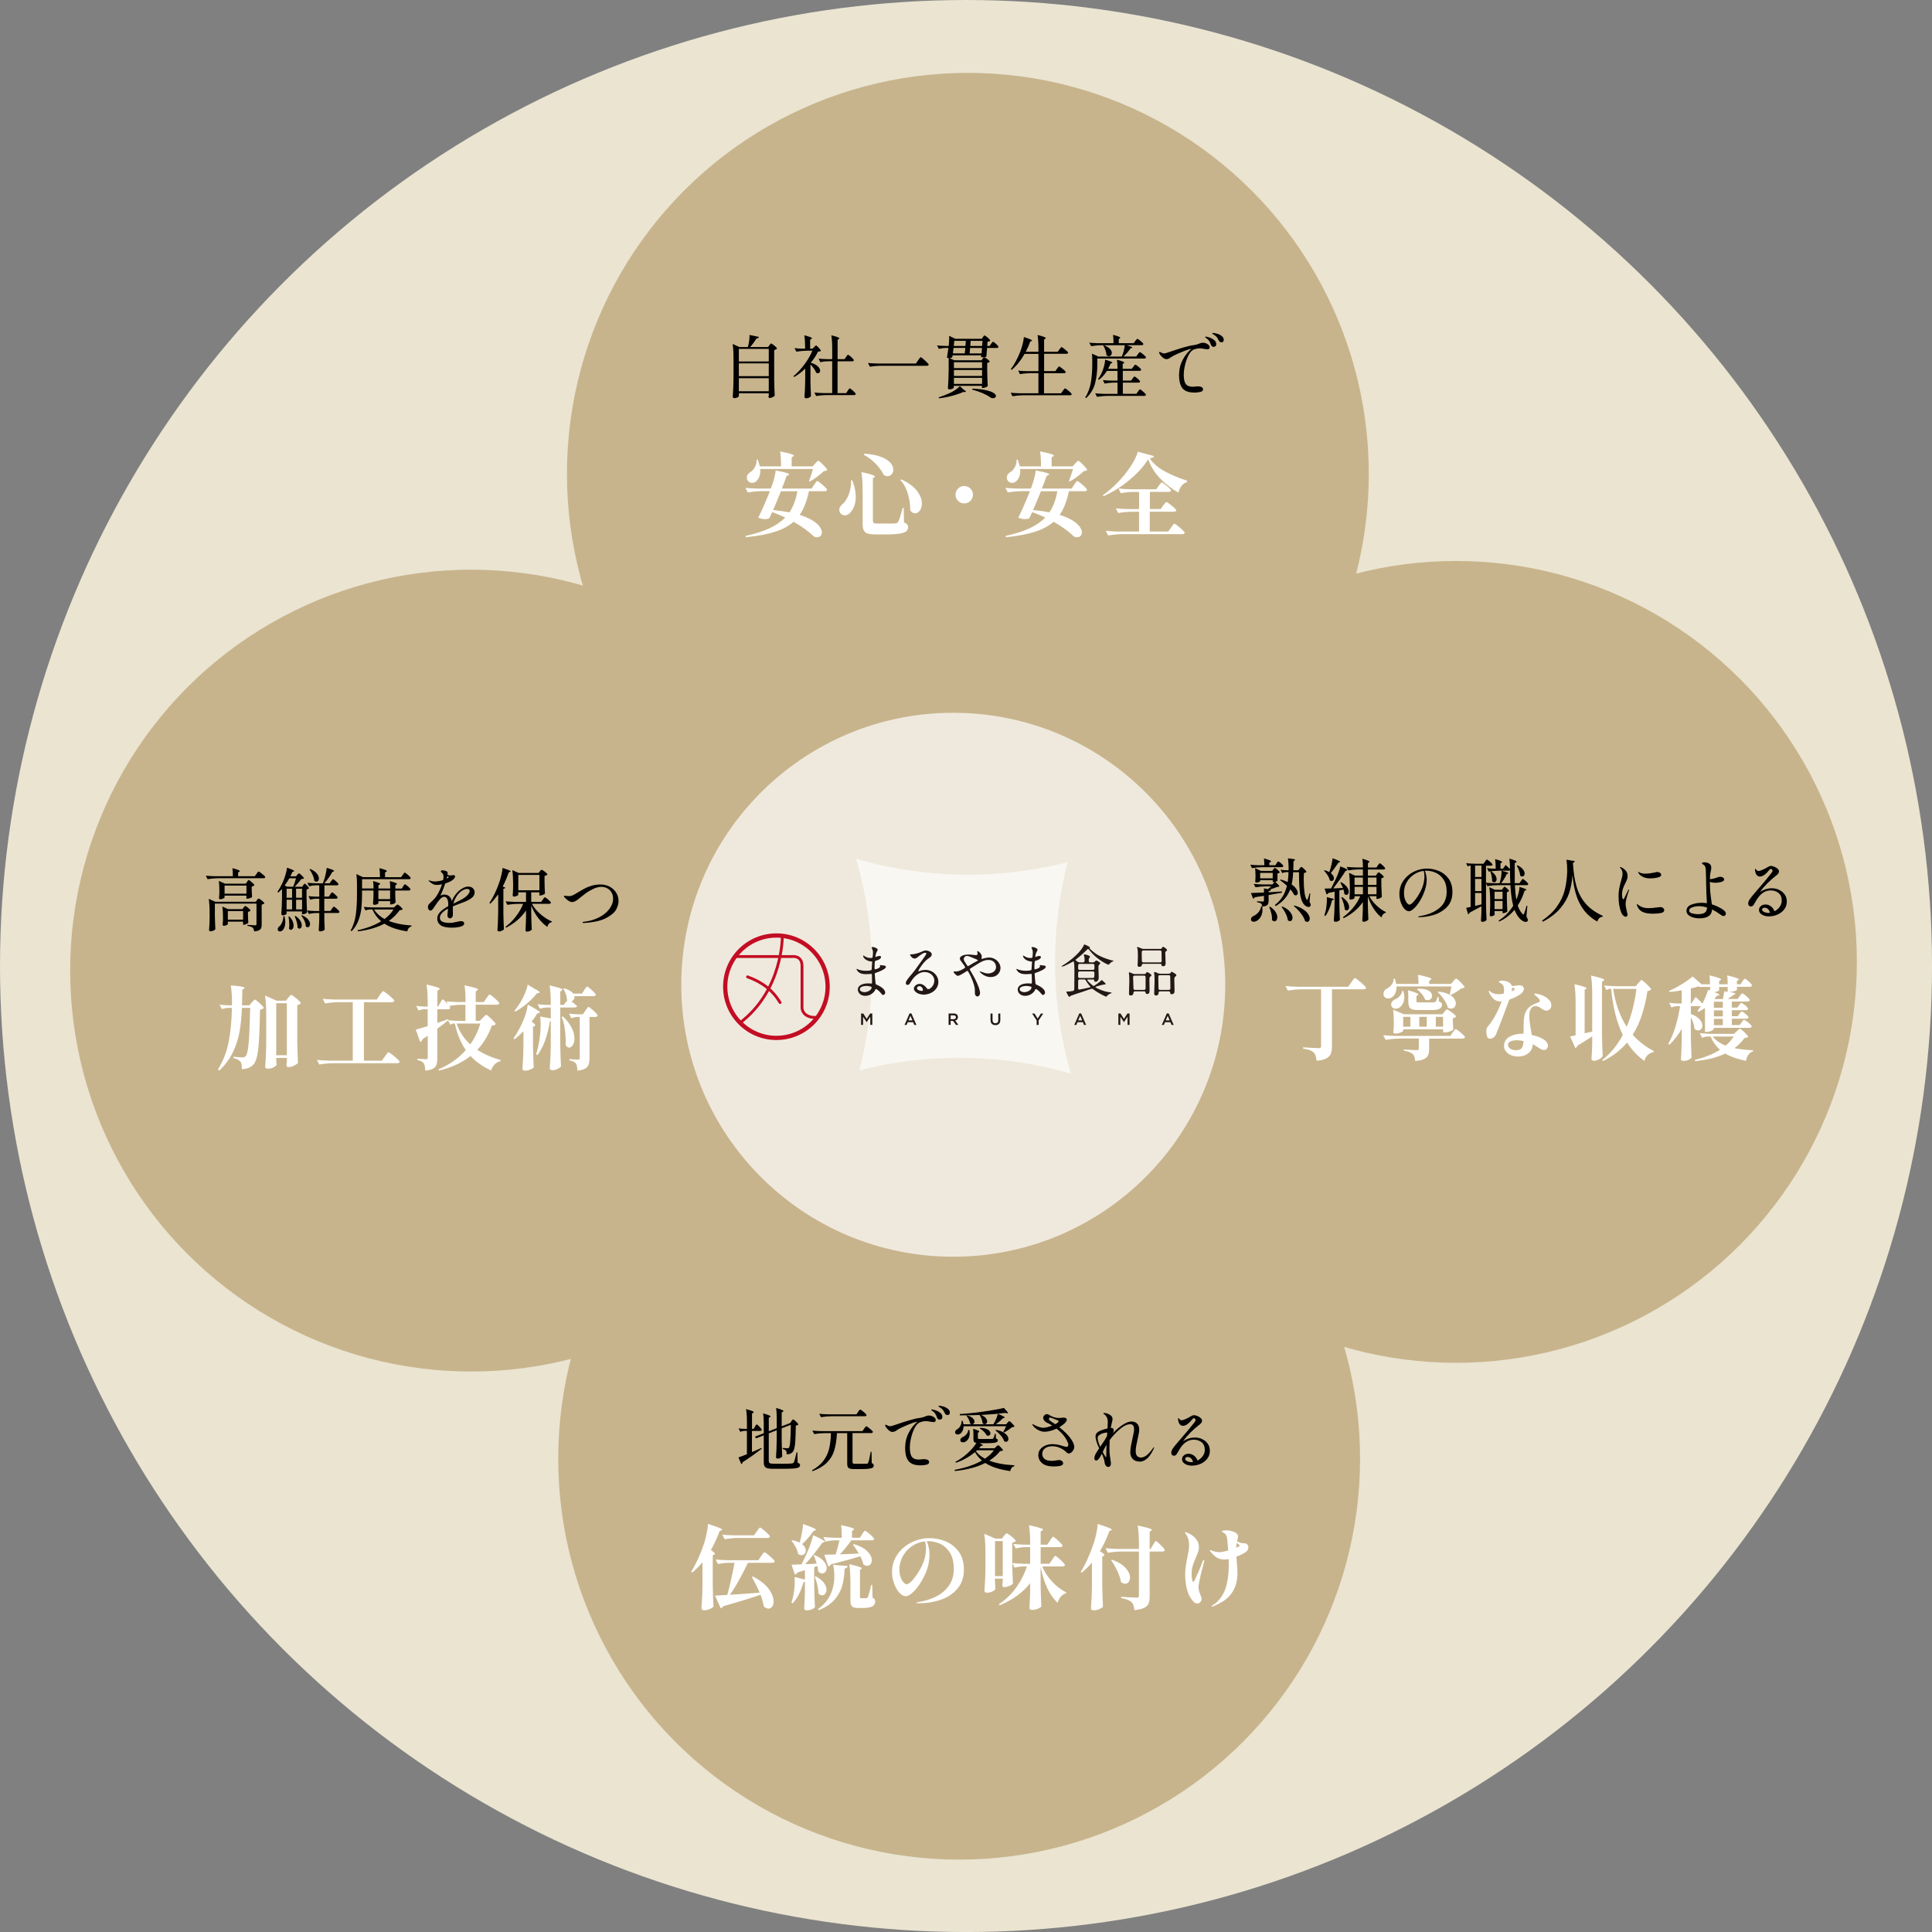 <?xml version="1.0" encoding="UTF-8"?>
<svg xmlns="http://www.w3.org/2000/svg" viewBox="0 0 613.55 613.55">
  <rect x="0" y="0" width="613.55" height="613.55" fill="#808080" stroke="none"/>
  <defs>
    <style>
      .cls-1 {
        fill: #eae4d1;
      }

      .cls-1, .cls-2 {
        mix-blend-mode: multiply;
      }

      .cls-3 {
        opacity: .7;
      }

      .cls-3, .cls-4 {
        fill: #fff;
      }

      .cls-5 {
        isolation: isolate;
      }

      .cls-6 {
        stroke-miterlimit: 10;
        stroke-width: 1.35px;
      }

      .cls-6, .cls-7 {
        fill: none;
        stroke: #c30d23;
      }

      .cls-8 {
        fill: #231815;
      }

      .cls-7 {
        stroke-linecap: round;
        stroke-linejoin: round;
        stroke-width: .9px;
      }

      .cls-2 {
        fill: #c8b48c;
      }
    </style>
  </defs>
  <g class="cls-5">
    <g id="_レイヤー_2" data-name="レイヤー_2">
      <g id="_レイヤー_1-2" data-name="レイヤー_1">
        <g>
          <circle class="cls-1" cx="306.78" cy="306.78" r="283.53"/>
          <circle class="cls-1" cx="306.78" cy="306.78" r="306.78"/>
          <circle class="cls-2" cx="307.37" cy="150.47" r="127.32"/>
          <circle class="cls-2" cx="462.37" cy="305.47" r="127.32"/>
          <circle class="cls-2" cx="149.6" cy="308.24" r="127.32"/>
          <circle class="cls-2" cx="304.6" cy="463.24" r="127.32"/>
          <circle class="cls-3" cx="302.73" cy="312.73" r="86.37"/>
          <g>
            <path d="M244.32,109.65s.1-.12.18-.24c.08-.12.15-.2.21-.25.06-.05.12-.08.17-.08.09,0,.29.11.6.34.31.22.6.47.88.73s.41.44.41.54c-.19.22-.49.38-.91.48v9.39c.03,1.79.09,3.49.17,5.1-.12.16-.35.32-.69.49-.35.17-.67.25-.95.25-.12,0-.2-.04-.25-.13-.05-.09-.08-.19-.08-.3l.09-.56v-.5h-9.5v.87c0,.13-.15.27-.44.43-.3.16-.62.24-.97.24-.15,0-.27-.04-.38-.13s-.16-.19-.16-.3c.06-.85.11-1.68.15-2.48.04-.8.07-1.85.09-3.16v-6.7c0-1.82-.09-3.3-.28-4.45l2.15.98h2.69c.17-.58.31-1.23.41-1.94.1-.72.14-1.35.11-1.9l2.97.63c-.03.14-.11.26-.24.35-.13.09-.3.14-.5.15-.64,1.01-1.31,1.92-2.02,2.71h5.68l.41-.54ZM244.14,114.79v-3.99h-9.5v3.99h9.5ZM244.14,119.46v-4.06h-9.5v4.06h9.5ZM234.64,120.11v4.14h9.5v-4.14h-9.5Z"/>
            <path d="M257.37,120.69c.03,1.79.09,3.49.17,5.1-.12.17-.31.33-.57.48-.27.14-.59.22-.97.22-.15,0-.27-.04-.37-.13-.1-.09-.15-.19-.15-.3.06-.85.11-1.68.15-2.48.04-.8.07-1.85.09-3.16v-3.36c-1.1,1.06-2.26,1.95-3.49,2.67l-.26-.26c1.24-1.03,2.41-2.28,3.51-3.76,1.1-1.48,1.93-2.92,2.49-4.33h-1.82c-1.03.01-2.11.12-3.25.3l-.59-1.13c.64.09,1.4.15,2.3.17h1.08c0-1.69-.09-3.1-.26-4.23,1.62.4,2.43.72,2.43.93,0,.07-.06.14-.19.22l-.39.24v2.84h.78l.48-.5c.07-.06.17-.16.3-.29.13-.14.24-.21.33-.21.13,0,.42.25.86.74.44.49.66.82.66.98-.16.14-.47.22-.93.24-.54,1.16-1.29,2.33-2.28,3.51,1.01.3,1.76.69,2.25,1.16.48.47.73.93.73,1.38,0,.23-.07.42-.21.58-.14.15-.31.23-.51.23s-.39-.06-.56-.17c-.12-.39-.34-.82-.67-1.28-.33-.46-.71-.91-1.13-1.35v4.97ZM268.67,113.38c.07-.09.15-.2.24-.33.09-.13.16-.23.22-.29.06-.06.12-.1.17-.1.09,0,.29.12.6.37.31.25.6.51.87.79.27.28.4.47.4.57-.04.23-.22.35-.54.35h-4.64v10.11h2.73l.48-.74c.06-.07.13-.18.23-.33s.17-.25.24-.33c.06-.07.13-.11.18-.11.09,0,.29.13.61.38.32.25.61.52.89.81.27.29.41.48.41.59-.06.23-.24.35-.54.35h-8.79c-1.03.01-2.11.12-3.25.3l-.54-1.11c.8.09,1.76.14,2.89.17h2.75v-10.11h-1.34c-.78.01-1.59.12-2.43.3l-.54-1.13c.8.09,1.76.14,2.89.17h1.43v-3.12c0-1.82-.09-3.3-.28-4.45.94.23,1.6.42,1.97.57s.56.28.56.38c0,.07-.06.15-.17.22l-.37.26v6.14h2.21l.48-.72Z"/>
            <path d="M291.54,114.45l.26-.37c.12-.17.23-.33.34-.46.11-.13.19-.2.25-.2.09,0,.34.18.77.54.43.36.83.73,1.21,1.12.38.38.57.63.57.73-.06.23-.27.35-.65.35h-14.79c-1.03.01-2.11.12-3.25.3l-.61-1.19c.79.09,1.76.15,2.89.17h12.34l.67-1Z"/>
            <path d="M312.16,107.07c.04-.07.1-.16.17-.25.07-.09.13-.17.17-.22.04-.05.09-.08.15-.08.09,0,.28.12.59.35.3.23.59.48.85.75.26.27.39.45.39.55-.06.1-.17.18-.33.24s-.34.09-.54.11l-.09,1.34h.8l.43-.67c.04-.07.11-.17.21-.29.09-.12.17-.22.23-.28.06-.07.12-.1.17-.1.09,0,.28.12.56.35s.56.48.8.74.37.44.37.54c-.06.23-.23.35-.52.35h-3.1c-.1,1.36-.17,2.27-.22,2.73-.27.16-.62.24-1.04.24-.28,0-.49-.01-.65-.04l.06-.59h-9.11l-.09.65c-.25.16-.54.24-.89.24l1.52.69h8.63l.37-.48s.08-.11.15-.21c.07-.09.14-.16.2-.21s.12-.06.17-.06c.09,0,.28.1.57.29.3.19.57.41.81.64.25.23.37.4.37.5-.07.07-.18.14-.34.22-.15.07-.31.12-.47.15v2.49c.03,1.71.09,3.32.17,4.84-.1.13-.33.27-.67.41-.35.15-.64.22-.89.22h-.28v-.69h-8.94v.56c0,.1-.15.22-.45.36-.3.14-.6.21-.92.21-.13,0-.25-.04-.35-.13-.1-.09-.15-.19-.15-.3.06-.85.11-1.68.15-2.48.04-.8.07-1.85.09-3.16v-3.88c-.23-.03-.41-.06-.54-.09l.46-3.12h-1.08c-.61.01-1.26.12-1.95.3l-.59-1.11c.69.09,1.53.14,2.52.17h1.19c.1-.91.15-1.75.15-2.52,0-.32,0-.55-.02-.69l2,.95h8.39l.33-.54ZM305.91,123.64c.56.36.85.6.85.72,0,.09-.12.13-.35.13h-.52c-.94.43-2.11.84-3.51,1.21-1.4.38-2.79.64-4.17.8l-.11-.33c.95-.27,2.05-.69,3.28-1.24.68-.3,1.33-.66,1.94-1.06.61-.4,1.12-.82,1.51-1.26l1.08,1.02ZM306.39,112.23l.17-1.74h-3.73l-.22,1.74h3.77ZM306.59,109.87c.03-.23.06-.58.09-1.04l.04-.59h-3.67c-.1,1-.15,1.54-.15,1.63h3.69ZM311.88,116.9v-1.87h-8.94v1.87h8.94ZM302.94,117.51v1.87h8.94v-1.87h-8.94ZM302.94,120v1.91h8.94v-1.91h-8.94ZM308.08,110.5l-.06.72c-.01.16-.03.33-.04.5-.01.17-.04.35-.06.52h3.8c.03-.29.06-.68.09-1.17l.04-.56h-3.75ZM311.9,109.87c.03-.35.04-.59.04-.74l.07-.89h-3.77l-.09,1.63h3.75ZM308.8,123.41c1.81.09,3.27.26,4.39.52,1.12.26,1.92.55,2.39.88.47.33.71.64.71.94,0,.2-.09.37-.28.51-.19.14-.41.21-.67.21-.32,0-.6-.09-.85-.28-.62-.45-1.43-.89-2.42-1.32-.99-.43-2.1-.81-3.33-1.13l.06-.33Z"/>
            <path d="M335.65,117.14c.06-.07.14-.18.25-.33s.2-.25.26-.33c.06-.07.13-.11.18-.11.09,0,.31.13.66.39s.68.54.99.82c.3.29.46.48.46.59-.06.23-.24.35-.54.35h-6.36v6.38h5.42l.54-.78c.07-.09.16-.2.27-.35.11-.14.2-.25.26-.33.07-.07.13-.11.18-.11.09,0,.31.13.66.4.35.27.69.55,1,.85.31.3.47.5.47.6-.04.23-.22.35-.52.35h-15.05c-1.03.01-2.11.12-3.25.3l-.56-1.11c.79.09,1.76.14,2.88.17h5.92v-6.38h-2.62c-1.03.01-2.11.12-3.25.3l-.54-1.11c.79.09,1.76.15,2.88.17h3.54v-5.49h-4.4c-1.19,2.1-2.55,3.79-4.1,5.08l-.28-.2c1.11-1.5,2.11-3.35,2.99-5.55.27-.68.53-1.48.76-2.4.23-.92.37-1.67.41-2.27.97.3,1.64.54,2.02.72.38.17.56.3.56.39,0,.07-.06.13-.17.17l-.39.15c-.36,1.01-.84,2.1-1.43,3.25h4.03v-.89c0-1.82-.09-3.3-.28-4.45.97.25,1.65.44,2.03.6s.58.28.58.38c0,.07-.06.14-.17.22l-.37.24v3.9h4.32l.54-.74c.04-.06.12-.16.23-.3.11-.14.2-.25.27-.33.07-.07.14-.11.2-.11.09,0,.3.13.65.39.35.26.67.53.98.81.3.28.46.47.46.57-.06.23-.25.35-.59.35h-7.05v5.49h3.58l.52-.76Z"/>
            <path d="M348.47,113.86v1.97c0,2.07-.23,4.02-.69,5.85-.46,1.83-1.42,3.42-2.88,4.76l-.24-.24c.88-1.45,1.47-3.03,1.77-4.74.3-1.71.44-3.59.44-5.63v-1.71c0-.78-.04-1.39-.11-1.82l2.04.91h-.33v.02h7.77c.25-.53.46-1.13.63-1.79.17-.66.28-1.26.33-1.81h-7.44c-1.03.01-2.11.12-3.25.3l-.59-1.11c.79.09,1.76.14,2.88.17h4.82c0-1.07-.05-1.95-.15-2.65.87.23,1.47.42,1.8.56.33.15.5.27.5.37,0,.06-.05.12-.15.19l-.33.22v1.3h4.73l.5-.69c.06-.07.14-.17.24-.3.1-.13.18-.23.25-.29.07-.06.13-.1.18-.1.09,0,.29.12.61.36.32.24.62.49.9.76s.42.45.42.55c-.06.23-.25.35-.56.35h-4.73c1.17.36,1.76.61,1.76.76,0,.04-.06.09-.2.15l-.39.13c-.68.98-1.42,1.84-2.23,2.56h4.06l.5-.69c.06-.07.13-.18.23-.31.09-.14.17-.24.24-.3.06-.06.13-.1.18-.1.09,0,.29.12.62.36.33.24.63.5.91.77.28.27.42.46.42.56-.04.23-.22.35-.54.35h-14.9ZM362.6,124.03c.33.25.63.51.91.78.28.27.42.46.42.56-.06.23-.25.35-.56.35h-11.74c-1.03.01-2.11.12-3.25.3l-.58-1.11c.79.09,1.76.14,2.88.17h4.21v-3.56h-1.45c-.85.01-1.74.12-2.65.3l-.54-1.11c.79.09,1.76.14,2.88.17h1.76v-3.1h-3.36c-.75,1.19-1.6,2.13-2.54,2.84l-.28-.24c.41-.55.74-1.1,1-1.65.33-.62.62-1.37.86-2.26.24-.88.37-1.63.4-2.26,1.52.45,2.28.77,2.28.95,0,.06-.07.12-.2.17l-.37.15c-.16.43-.42.98-.78,1.65h2.99c0-1.21-.06-2.18-.17-2.89.87.23,1.47.42,1.81.56.34.15.51.26.51.35,0,.06-.05.12-.15.2l-.35.22v1.56h2.89l.48-.65c.07-.09.14-.18.22-.28.07-.1.14-.19.22-.27.07-.08.14-.12.2-.12.09,0,.29.11.6.34.31.22.6.47.87.73s.4.44.4.54c-.06.23-.25.35-.56.35h-5.29v3.1h2.65l.46-.65c.04-.06.11-.15.2-.27.09-.12.16-.22.23-.28.07-.06.13-.1.18-.1.09,0,.28.11.57.34.3.22.57.47.83.73.25.26.38.44.38.54-.06.22-.23.33-.52.33h-4.97v3.56h4.3l.5-.72c.06-.07.13-.18.23-.31.09-.14.17-.24.24-.3s.13-.1.18-.1c.09,0,.29.12.62.37ZM352.8,112.82c-.18.2-.4.3-.66.3-.25,0-.5-.11-.76-.33-.01-.48-.12-.99-.31-1.54-.2-.55-.43-1.05-.71-1.5l.2-.11c.87.32,1.5.69,1.91,1.13.41.43.61.86.61,1.28,0,.3-.09.56-.27.76Z"/>
            <path d="M383.47,109.27c.46.3.68.64.68,1.03,0,.19-.06.34-.18.46s-.27.17-.44.17c-.22,0-.59-.04-1.11-.13-.61-.12-1.07-.17-1.39-.17-.38,0-.74.04-1.1.13-.35.09-.63.17-.83.24-.62.27-1.17.88-1.65,1.81s-.85,1.97-1.12,3.12c-.27,1.15-.4,2.17-.4,3.05,0,1.43.22,2.43.66,2.99.44.56,1.16.85,2.16.85l.59-.04c.43-.06.77-.09,1.02-.09.52,0,.93.08,1.24.24s.46.39.46.69c0,.43-.29.72-.88.85-.59.13-1.2.2-1.83.2-1.79,0-3.06-.44-3.8-1.33-.74-.89-1.11-2.3-1.11-4.22,0-1.74.37-3.33,1.12-4.78.75-1.45,1.68-2.64,2.81-3.55-.04,0-.14.01-.28.04-.51.09-1.27.34-2.29.75s-2.04.86-3.07,1.36c-.17.1-.33.19-.46.27s-.25.15-.35.21c-.3.22-.56.38-.78.48-.22.1-.46.15-.72.15-.42,0-.85-.21-1.3-.62s-.76-.81-.93-1.18c-.06-.1-.09-.2-.09-.28,0-.13.07-.2.2-.2.09,0,.18.03.28.09.2.12.39.21.55.27.17.07.36.1.58.1.09,0,.22-.01.39-.04.1-.03.58-.18,1.43-.46,1.49-.52,2.91-.98,4.25-1.38,1.34-.4,2.57-.67,3.69-.81.33-.04.74-.17,1.24-.37.27-.12.51-.2.69-.25.19-.05.39-.08.61-.08.52,0,1.01.15,1.46.44ZM384.91,109.99c-.17-.11-.3-.28-.37-.51-.15-.45-.32-.84-.52-1.16-.2-.33-.49-.62-.85-.88-.04-.03-.13-.09-.26-.17-.13-.09-.2-.17-.2-.24,0-.09.06-.13.2-.13.19,0,.56.09,1.12.27.56.18,1.07.45,1.53.8.46.35.69.8.69,1.33,0,.27-.08.48-.25.63-.17.15-.36.22-.58.22-.17,0-.35-.05-.52-.16ZM387.41,108.56c-.16-.11-.29-.26-.39-.47-.19-.42-.38-.75-.58-1s-.49-.5-.88-.76c-.09-.06-.2-.13-.35-.22-.14-.09-.22-.17-.22-.24,0-.09.09-.13.28-.13.3,0,.73.08,1.27.24.54.16,1.03.4,1.45.74.43.33.64.74.64,1.21,0,.27-.08.47-.24.6-.16.12-.34.18-.54.18-.14,0-.3-.05-.46-.16Z"/>
          </g>
          <g>
            <path class="cls-4" d="M258.54,153.97c.1-.13.22-.32.38-.55s.28-.4.38-.51c.1-.11.18-.16.26-.16.12,0,.43.21.95.62.52.42,1.01.84,1.46,1.29.45.44.68.73.68.87-.02.31-.27.46-.75.46h-5c-.68,3.18-1.66,5.69-2.95,7.52,1.66.52,3.01,1.11,4.06,1.76,1.05.66,1.81,1.31,2.28,1.97.47.66.71,1.26.71,1.82,0,.46-.14.84-.43,1.13s-.67.43-1.13.43c-.29,0-.62-.08-.98-.23-.69-.71-1.59-1.48-2.69-2.29s-2.35-1.61-3.76-2.4c-1.5,1.33-3.47,2.39-5.89,3.17-2.42.78-5.5,1.36-9.24,1.75l-.12-.43c3.01-.66,5.53-1.45,7.56-2.39,2.03-.94,3.72-2.09,5.05-3.46-1.41-.64-2.79-1.2-4.14-1.71l-.93,1.97c-.35.17-.79.26-1.33.26-.71,0-1.44-.15-2.17-.46,1.08-2.14,2.31-4.95,3.7-8.42h-2.69c-1.37.02-2.82.15-4.34.4l-.75-1.45c1.06.12,2.34.19,3.85.23h4.22l.03-.06c.39-1,.72-2.01,1-3.04.28-1.02.45-1.91.51-2.66,1.62.31,2.74.56,3.37.75s.94.36.94.49c0,.06-.09.13-.26.23l-.58.29c-.46,1.31-.96,2.64-1.5,3.99h9.43l.81-1.21ZM258.86,147.23c.12-.12.28-.29.51-.54.22-.24.39-.36.51-.36s.41.22.88.65c.47.43.92.89,1.33,1.36.41.47.62.78.62.91-.17.21-.53.33-1.07.35-.56.56-1.27,1.16-2.13,1.79-.86.64-1.64,1.15-2.36,1.53l-.23-.17c.46-1.18.89-2.45,1.27-3.82h-16.78c.02.14.03.34.03.61,0,.79-.13,1.48-.39,2.05s-.6,1.03-1.03,1.36c-.37.27-.75.4-1.16.4-.44,0-.83-.15-1.17-.46-.34-.31-.51-.72-.51-1.24,0-.37.11-.7.33-1.01.22-.31.51-.56.85-.75.54-.33,1.01-.86,1.4-1.6.4-.74.56-1.52.51-2.33h.35c.27.66.49,1.37.67,2.14h6.74c0-1.95-.1-3.53-.29-4.74,1.66.33,2.81.59,3.44.8s.95.37.95.51c0,.08-.08.16-.23.26l-.49.35v2.83h6.65l.78-.87ZM248.01,156c-.91,2.26-1.74,4.24-2.49,5.96,2.12.23,3.85.48,5.18.75,1.21-1.77,2.05-4.01,2.52-6.71h-5.21Z"/>
            <path class="cls-4" d="M270.64,152.5c.75,1.87,1.13,3.63,1.13,5.26,0,1.1-.16,2.07-.48,2.92-.32.85-.73,1.54-1.23,2.08-.25.29-.54.51-.85.67-.32.15-.63.23-.94.23-.62,0-1.1-.26-1.45-.78-.19-.31-.29-.63-.29-.95,0-.6.29-1.17.87-1.71.81-.6,1.5-1.61,2.08-3.04.58-1.43.85-2.98.81-4.66l.35-.03ZM273.94,155.85c0-2.43-.13-4.41-.38-5.93,2.87.62,4.31,1.08,4.31,1.39,0,.06-.07.13-.2.23l-.46.32v13.54c0,.33.1.55.29.68.19.13.58.19,1.16.19h3.12c1.39,0,2.24-.02,2.55-.06.23-.02.41-.06.54-.13.12-.07.25-.19.36-.36.17-.27.37-.76.59-1.48s.52-1.71.88-2.98h.29l.09,4.66c.5.19.84.4,1.03.62.18.22.27.51.27.85,0,.56-.2,1-.59,1.33-.4.33-1.09.57-2.1.74-1,.16-2.41.25-4.22.25h-3.38c-1.08,0-1.91-.09-2.5-.27-.59-.18-1.01-.51-1.26-.97-.25-.46-.38-1.15-.38-2.05v-10.56ZM274.46,144.08c2.18.14,3.96.47,5.34,1.01,1.38.54,2.37,1.17,2.98,1.89s.91,1.44.91,2.15c0,.6-.18,1.09-.54,1.49-.36.4-.8.59-1.32.59-.41,0-.79-.12-1.16-.35-.44-1-1.21-2.1-2.3-3.3-1.09-1.2-2.43-2.25-4.03-3.15l.12-.35ZM286.2,152.23c2.29,1.06,3.96,2.28,5,3.64,1.04,1.37,1.56,2.71,1.56,4.02,0,.89-.21,1.63-.64,2.23-.42.6-.93.9-1.5.9s-1.1-.32-1.56-.95c.04-1.6-.18-3.28-.67-5.03-.48-1.75-1.29-3.28-2.43-4.57l.23-.23Z"/>
            <path class="cls-4" d="M304.26,159.06c-.54-.54-.81-1.19-.81-1.94s.27-1.43.81-1.97c.54-.54,1.19-.81,1.94-.81s1.43.27,1.97.81c.54.54.81,1.2.81,1.97s-.27,1.4-.81,1.94c-.54.54-1.2.81-1.97.81s-1.4-.27-1.94-.81Z"/>
            <path class="cls-4" d="M341.1,153.97c.1-.13.22-.32.38-.55.15-.23.28-.4.38-.51.1-.11.18-.16.26-.16.12,0,.43.21.96.62.52.42,1.01.84,1.46,1.29.45.44.68.73.68.87-.02.31-.27.46-.75.46h-5c-.68,3.18-1.66,5.69-2.95,7.52,1.66.52,3.01,1.11,4.06,1.76,1.05.66,1.81,1.31,2.29,1.97.47.66.71,1.26.71,1.82,0,.46-.14.84-.43,1.13s-.67.43-1.13.43c-.29,0-.62-.08-.98-.23-.69-.71-1.59-1.48-2.69-2.29-1.1-.81-2.35-1.61-3.76-2.4-1.5,1.33-3.47,2.39-5.89,3.17-2.42.78-5.5,1.36-9.24,1.75l-.12-.43c3.01-.66,5.53-1.45,7.56-2.39,2.03-.94,3.72-2.09,5.05-3.46-1.41-.64-2.79-1.2-4.14-1.71l-.93,1.97c-.35.17-.79.26-1.33.26-.71,0-1.44-.15-2.17-.46,1.08-2.14,2.31-4.95,3.7-8.42h-2.69c-1.37.02-2.82.15-4.34.4l-.75-1.45c1.06.12,2.34.19,3.85.23h4.22l.03-.06c.39-1,.72-2.01,1-3.04.28-1.02.45-1.91.51-2.66,1.62.31,2.74.56,3.37.75.63.19.94.36.94.49,0,.06-.09.13-.26.23l-.58.29c-.46,1.31-.96,2.64-1.5,3.99h9.43l.81-1.21ZM341.42,147.23c.12-.12.28-.29.51-.54s.39-.36.51-.36.41.22.88.65c.47.43.92.89,1.33,1.36.41.47.62.78.62.91-.17.21-.53.33-1.07.35-.56.56-1.27,1.16-2.13,1.79-.86.64-1.64,1.15-2.36,1.53l-.23-.17c.46-1.18.89-2.45,1.27-3.82h-16.78c.02.14.03.34.03.61,0,.79-.13,1.48-.39,2.05s-.6,1.03-1.03,1.36c-.37.27-.75.4-1.16.4-.44,0-.83-.15-1.17-.46-.34-.31-.51-.72-.51-1.24,0-.37.11-.7.33-1.01.22-.31.51-.56.85-.75.54-.33,1.01-.86,1.4-1.6.39-.74.56-1.52.51-2.33h.35c.27.66.49,1.37.67,2.14h6.74c0-1.95-.1-3.53-.29-4.74,1.66.33,2.81.59,3.44.8.64.2.95.37.95.51,0,.08-.08.16-.23.26l-.49.35v2.83h6.65l.78-.87ZM330.57,156c-.91,2.26-1.74,4.24-2.49,5.96,2.12.23,3.85.48,5.18.75,1.21-1.77,2.05-4.01,2.52-6.71h-5.21Z"/>
            <path class="cls-4" d="M358.58,152.52c-2.65,2.18-5.37,3.87-8.14,5.06l-.2-.32c1.56-1.08,3.13-2.43,4.7-4.05,1.57-1.62,2.94-3.3,4.09-5.05,1.16-1.75,1.93-3.31,2.31-4.7l5.15,1.39c-.06.19-.19.34-.41.45-.21.11-.54.18-.98.22,1.12,1.66,2.73,3.06,4.83,4.19s4.45,2.12,7.06,2.95l-.06.46c-.69.19-1.28.61-1.76,1.26-.48.65-.79,1.34-.93,2.07-2.24-1.27-4.19-2.79-5.87-4.56s-2.93-3.77-3.76-6.03c-1.37,2.26-3.38,4.47-6.03,6.65ZM369.38,160.56c.1-.12.22-.28.38-.49.15-.21.28-.37.39-.48.11-.11.2-.16.28-.16.12,0,.43.19.95.58.52.39,1.01.79,1.48,1.21.46.42.69.7.69.84-.06.31-.31.46-.75.46h-7.66v6.28h5.87l.87-1.24c.12-.15.25-.35.42-.58s.29-.4.39-.51c.1-.11.18-.16.26-.16.12,0,.45.21,1,.64.55.42,1.07.87,1.55,1.33.48.46.72.76.72.9-.08.31-.34.46-.78.46h-19.18c-1.37.02-2.82.15-4.34.41l-.75-1.48c1.06.12,2.34.19,3.85.23h6.71v-6.28h-2.34c-1.37.02-2.8.15-4.28.4l-.75-1.48c1.06.12,2.34.19,3.85.23h3.53v-5.44h-2.05c-1.2.02-2.45.15-3.76.4l-.72-1.48c1.06.12,2.34.19,3.85.23h8.13l.75-1.07c.08-.1.19-.25.35-.46.15-.21.28-.37.38-.48.1-.11.18-.16.26-.16.12,0,.42.19.93.56.5.38.97.77,1.4,1.17.43.41.65.68.65.81-.08.31-.33.46-.75.46h-5.99v5.44h3.44l.81-1.13Z"/>
          </g>
          <g>
            <path d="M405.4,274.18c.04-.07.11-.16.18-.27.08-.11.14-.19.2-.25s.1-.09.16-.09c.09,0,.26.1.53.3s.51.42.74.66.34.41.34.51c-.06.23-.25.35-.56.35h-6.14c-1.03.01-2.11.12-3.25.3l-.54-1.08c.8.09,1.76.15,2.89.17h1.56c0-.84-.04-1.56-.13-2.17,1.52.41,2.28.72,2.28.93,0,.07-.07.14-.2.22l-.37.24v.78h1.93l.39-.61ZM404.36,276.13c.04-.06.12-.16.22-.29.1-.14.2-.21.28-.21s.26.1.51.29.49.41.71.63.33.39.33.49c-.04.07-.13.14-.26.22-.13.07-.28.12-.46.15v2.28s-.07.1-.21.16c-.14.07-.29.13-.47.18.84.78,1.26,1.26,1.26,1.43,0,.04-.02.08-.07.11-.04.03-.1.04-.17.04l-.39.04c-.82.33-1.59.6-2.3.8l.26.02c-.01.14-.08.26-.2.35-.12.09-.29.15-.52.2v.35l4.21-.26.04.37c-1.82.33-3.24.59-4.25.76v1.74c0,.43-.05.78-.14,1.03s-.28.45-.56.6c-.28.14-.72.25-1.31.3.04.32.06.64.06.95,0,.91-.19,1.68-.56,2.3s-.82,1.06-1.34,1.32c-.29.16-.58.24-.87.24-.26,0-.47-.06-.64-.2-.17-.13-.25-.33-.25-.59,0-.39.24-.72.72-1,.59-.23,1.13-.63,1.63-1.19.49-.56.79-1.21.89-1.95l.35.02c-.04-.22-.09-.39-.13-.52-.04-.13-.11-.24-.2-.33-.26-.2-.7-.35-1.32-.46v-.3c1.01.07,1.63.11,1.84.11.13,0,.22-.03.27-.09s.08-.15.08-.28v-1.45l-1.26.19-1.67.26c-.12.25-.29.4-.52.46l-.69-1.8c1.46-.04,2.84-.1,4.14-.17v-.61c0-.3,0-.54-.02-.69l1.28.24c.35-.27.69-.57,1.02-.89h-1.74c-1.03.01-2.1.12-3.21.3l-.59-1.08c.79.09,1.76.14,2.88.17h3.04l.76-.78c-.17.03-.3.04-.39.04h-.24v-.61h-3.99v.28c0,.07-.13.17-.38.3-.25.13-.54.19-.86.19-.12,0-.2-.04-.25-.13-.05-.09-.08-.19-.08-.3.03-.29.04-.48.04-.59l.04-.48v-.76c0-.91-.04-1.69-.13-2.34l1.87.89h3.56l.35-.48ZM400.19,277.21v1.71h3.99v-1.71h-3.99ZM403.34,287.93c.79.54,1.38,1.1,1.75,1.69.37.59.55,1.14.55,1.65,0,.39-.09.71-.26.95s-.39.37-.65.37-.52-.14-.78-.41c.04-.64-.02-1.32-.2-2.06-.17-.74-.4-1.43-.67-2.08l.26-.11ZM412.71,275.85c.04-.06.1-.14.18-.24.08-.1.15-.18.21-.23s.12-.08.17-.08c.09,0,.26.11.53.34s.52.47.75.73.35.44.35.54c-.16.16-.43.27-.8.33-.04.69-.07,1.44-.07,2.23,0,1.45.08,2.75.24,3.9.16,1.16.4,1.94.72,2.34.07.07.12.11.15.11.04,0,.09-.07.13-.22.26-.68.46-1.32.59-1.91l.24.04-.22,2.69c.25.42.37.74.37.98,0,.12-.04.23-.11.35-.14.19-.35.28-.61.28-.2,0-.42-.06-.65-.18-.23-.12-.44-.28-.63-.47-.69-.72-1.15-1.9-1.38-3.52-.22-1.63-.34-3.67-.34-6.13v-.74h-1.87c-.07,1.62-.23,2.91-.48,3.88.67.46,1.16.93,1.48,1.41.32.48.48.9.48,1.28,0,.23-.06.42-.17.56-.12.15-.28.22-.48.22-.16,0-.33-.05-.52-.15-.26-.58-.67-1.17-1.21-1.78-.42,1.1-1,2.09-1.74,2.97-.74.88-1.7,1.67-2.88,2.36l-.28-.33c1.06-.82,1.89-1.74,2.5-2.75.61-1.01,1.05-2.13,1.34-3.36-.74-.68-1.47-1.27-2.19-1.78l.2-.22c.79.22,1.54.49,2.23.82.13-1,.22-2.05.26-3.15h-.74c-.4.01-.82.12-1.26.3l-.56-1.08c.49.09,1.08.14,1.78.17h.8c.03-1.5-.04-2.76-.22-3.77,1.53.13,2.3.29,2.3.48,0,.04-.06.11-.17.19l-.35.24-.06,2.86h1.6l.39-.54ZM407.24,287.88c1.11.49,1.93,1.06,2.45,1.71.52.65.78,1.27.78,1.84,0,.32-.08.58-.23.79-.15.21-.34.31-.58.31-.25,0-.48-.1-.69-.3-.07-.65-.3-1.36-.68-2.14-.38-.77-.81-1.46-1.29-2.07l.24-.15ZM411.06,287.56c1.14.33,2.08.74,2.81,1.24.73.49,1.26.99,1.58,1.5.33.51.49.98.49,1.41,0,.32-.08.57-.23.76-.15.19-.35.28-.6.28-.2,0-.42-.07-.65-.22-.22-.78-.67-1.62-1.37-2.51-.69-.89-1.44-1.65-2.23-2.29l.2-.17Z"/>
            <path d="M422.17,276.89c.25-.68.47-1.42.66-2.23.2-.81.31-1.51.36-2.1,1.61.56,2.41.94,2.41,1.13,0,.04-.07.09-.2.15l-.39.15c-.85,1.3-1.65,2.39-2.39,3.28.33.26.58.53.75.81.17.28.25.56.25.84,0,.25-.07.45-.21.62-.14.17-.31.25-.53.25-.19,0-.38-.08-.59-.24-.09-.49-.31-1.02-.67-1.59s-.75-1.05-1.15-1.44l.2-.17c.55.16,1.04.36,1.47.61l.02-.04ZM422.69,285.26c.59.06.89.16.89.3,0,.07-.07.14-.22.22l-.35.17c-.23.95-.53,1.87-.89,2.74s-.76,1.61-1.19,2.2l-.35-.17c.04-.13.17-.55.37-1.26.13-.53.23-1.15.31-1.83.08-.69.12-1.33.12-1.94,0-.38,0-.64-.02-.8l1.32.37ZM426.47,281.98c-.17-.45-.45-1.02-.82-1.71l.24-.13c.84.48,1.45.98,1.84,1.52s.59,1.04.59,1.52c0,.3-.07.55-.22.74-.15.19-.33.28-.54.28s-.43-.11-.65-.33c-.03-.45-.12-.91-.26-1.39l-1.3.3v4.25c.03,1.79.09,3.49.17,5.1-.12.14-.3.28-.54.41-.25.13-.54.2-.87.2-.14,0-.27-.04-.37-.13-.1-.09-.15-.19-.15-.3.06-.85.11-1.68.15-2.48.04-.8.07-1.85.09-3.16v-3.51l-2,.43c-.12.26-.3.41-.54.46l-.65-1.87,2.08-.04c.62-1.23,1.1-2.19,1.43-2.88.32-.65.61-1.35.89-2.1.27-.75.48-1.42.61-2.02.85.32,1.45.56,1.78.74s.5.3.5.39c0,.06-.07.12-.2.17l-.41.13c-.46.77-1.05,1.66-1.77,2.67-.72,1.01-1.44,1.97-2.16,2.89l3.08-.13ZM426.25,284.91c.75.52,1.3,1.06,1.66,1.6.35.55.53,1.06.53,1.54,0,.32-.07.58-.22.78s-.33.3-.54.3-.43-.11-.65-.33c-.01-.56-.13-1.19-.34-1.89-.21-.69-.45-1.33-.73-1.91l.28-.11ZM437.29,277.54s.08-.12.15-.22.14-.18.2-.23c.06-.05.12-.08.17-.08.09,0,.27.1.54.31.28.21.53.44.77.68.24.25.36.42.36.52-.16.19-.43.33-.8.41v2.02c.04,1.68.09,2.97.15,3.88-.09.13-.29.27-.61.42s-.6.23-.85.23h-.24v-.87h-2.28c.59,1.08,1.37,2.08,2.32,2.97.95.9,1.94,1.59,2.97,2.08l-.07.2c-.32.07-.6.24-.83.49-.24.25-.42.59-.53,1.01-.93-.74-1.76-1.68-2.51-2.84-.74-1.16-1.35-2.45-1.81-3.88v2.49c.03,1.72.09,3.34.17,4.86-.09.17-.28.34-.58.5-.3.16-.59.24-.87.24-.14,0-.26-.04-.35-.13-.09-.09-.13-.19-.13-.3.09-1.23.14-2.47.17-3.73v-2.1c-1.43,2.1-3.46,3.8-6.07,5.12l-.24-.33c1.2-.84,2.27-1.83,3.21-2.97.94-1.14,1.7-2.36,2.28-3.67h-1.82v.59c0,.07-.14.17-.42.29-.28.12-.56.18-.83.18-.12,0-.21-.04-.27-.13-.07-.09-.1-.19-.1-.3.06-.62.1-1.41.13-2.36v-1.41c0-1.72-.09-3.15-.26-4.29l1.89.87h2.52v-1.95h-1.63c-.94.01-1.94.12-2.99.3l-.54-1.11c.8.09,1.76.14,2.89.17h2.28c0-1.16-.06-2.07-.17-2.75.84.23,1.42.42,1.76.58.33.15.5.28.5.38,0,.04-.06.11-.17.2l-.33.22v1.39h2.71l.43-.67c.04-.07.11-.17.21-.29.09-.12.17-.22.23-.28.06-.06.12-.1.17-.1.09,0,.28.12.56.35s.56.48.8.74.37.44.37.54c-.04.23-.22.35-.54.35h-4.95v1.95h2.52l.37-.52ZM432.82,281.03v-2.34h-2.65v2.34h2.65ZM430.18,281.64v2.36h2.65v-2.36h-2.65ZM437.14,281.03v-2.34h-2.73v2.34h2.73ZM434.41,281.64v2.36h2.73v-2.36h-2.73Z"/>
            <path d="M456.93,276.58c1.23.51,2.26,1.32,3.08,2.43.82,1.11,1.24,2.53,1.24,4.25,0,2.1-.63,3.74-1.89,4.94-1.26,1.19-2.69,2-4.28,2.43s-3.05.64-4.35.64c-.1,0-.2-.01-.28-.03-.09-.02-.13-.05-.13-.08,0-.06.09-.11.28-.16.19-.05.38-.09.56-.12,2.43-.4,4.41-1.24,5.95-2.51s2.31-3,2.31-5.22c0-1.6-.34-2.9-1.02-3.89s-1.51-1.7-2.49-2.12c-.98-.42-1.96-.63-2.93-.63-.23,0-.4,0-.5.02.17.38.32.84.43,1.39.12.55.17,1.06.17,1.52,0,.55-.07,1.16-.2,1.83-.13.67-.33,1.34-.59,2.01-.46,1.23-1,2.31-1.62,3.23-.61.93-1.21,1.63-1.79,2.13-.58.49-1.05.74-1.41.74-.54,0-1.04-.27-1.51-.8s-.85-1.23-1.13-2.08c-.28-.85-.42-1.72-.42-2.6,0-1.59.42-3,1.27-4.23.85-1.23,1.95-2.18,3.3-2.84,1.35-.67,2.76-1,4.22-1,1.24,0,2.48.25,3.71.76ZM452.12,276.56c-1.13.14-2.17.54-3.12,1.17-.96.64-1.71,1.46-2.28,2.46-.56,1.01-.85,2.12-.85,3.33,0,.82.1,1.52.31,2.09.21.57.45.99.72,1.27.27.27.48.41.64.41.35,0,.76-.26,1.25-.78.48-.52.95-1.13,1.4-1.82.78-1.21,1.34-2.33,1.67-3.35.33-1.02.5-2.06.5-3.13,0-.58-.08-1.13-.24-1.65Z"/>
            <path d="M484.81,281.1h-3.73c.09,1.78.25,3.32.48,4.62.27-.64.51-1.33.69-2.08.19-.75.29-1.41.3-1.97.82.23,1.4.42,1.71.56.32.14.48.26.48.35,0,.06-.06.11-.19.15l-.39.13c-.52,1.74-1.24,3.3-2.17,4.69.38,1.16.88,2.05,1.52,2.69.12.14.2.22.26.22.07,0,.15-.12.24-.35.27-.64.54-1.46.78-2.47l.26.04-.3,3.34c.3.52.46.92.46,1.19,0,.13-.03.23-.09.3-.13.17-.33.26-.61.26s-.58-.09-.91-.28-.63-.42-.89-.69c-.71-.74-1.29-1.69-1.74-2.86-1.33,1.6-2.95,2.84-4.86,3.71l-.2-.3c1.85-1.11,3.4-2.68,4.64-4.71-.42-1.55-.72-3.72-.89-6.53h-4.08c-1.03.01-2.11.12-3.25.3l-.41-.85v6.49c.03,1.79.09,3.49.17,5.1-.12.16-.29.3-.53.42-.24.12-.53.18-.88.18-.1,0-.19-.04-.26-.13s-.11-.19-.11-.3c.07-.71.12-1.66.15-2.86v-1.65l-.46.26c-1.37.75-2.47,1.34-3.28,1.76-.09.27-.25.45-.5.52l-.59-2.04c.79-.16,1.26-.25,1.39-.28v-13.12h-.37c-.16.01-.33.12-.52.3l-.54-1.08c.79.09,1.76.14,2.88.17h2.65l.46-.65c.04-.07.11-.17.21-.29.09-.12.17-.22.23-.28.06-.06.12-.1.17-.1.09,0,.28.11.58.34.3.22.58.47.83.73.26.26.39.44.39.54-.04.22-.22.33-.54.33h-1.54v5.42c.81.07,1.73.12,2.75.15h1.56c.2-.61.36-1.28.48-2.01.12-.73.17-1.38.15-1.94,1.43.33,2.15.59,2.15.76,0,.07-.06.13-.17.17l-.37.17c-.41.93-.98,1.87-1.71,2.84h2.88c-.06-1.16-.09-2.52-.09-4.08-.12.07-.25.11-.39.11h-3.12c-1.03.01-2.11.12-3.25.3l-.56-1.11c.52.09,1.16.14,1.91.17h.87c0-1.2-.07-2.21-.2-3.04,1.49.41,2.23.71,2.23.91,0,.07-.06.15-.17.22l-.35.22v1.69h.78l.87-1.17c.54.48.99.91,1.37,1.3,0-1.3-.06-2.41-.2-3.32.87.26,1.47.46,1.8.6.33.14.5.26.5.38,0,.07-.07.14-.2.22l-.39.24v6.36h1.5l.46-.67c.04-.07.11-.17.21-.29.09-.12.17-.22.23-.28.06-.06.12-.1.17-.1.09,0,.28.12.56.35s.56.48.8.74c.25.26.37.44.37.54-.06.23-.24.35-.54.35ZM468.45,278.51h2.02v-3.62h-2.02v3.62ZM468.45,282.98h2.02v-3.86h-2.02v3.86ZM470.47,283.59h-2.02v4.1l2.02-.48v-3.62ZM474.63,289.36v.39c.01.14.03.28.03.4,0,.12.02.21.03.25-.03.15-.17.28-.42.41-.25.13-.52.19-.79.19-.12,0-.21-.04-.28-.13s-.11-.19-.11-.3c.07-.68.12-1.6.15-2.75v-1.61c0-1.82-.09-3.3-.28-4.45l1.76.8h2.26l.33-.46c.04-.06.1-.13.16-.22.07-.09.12-.15.17-.2.05-.04.1-.07.16-.07.14,0,.42.19.82.56.41.38.61.64.61.8-.13.17-.36.3-.69.37v2.08c.04,1.75.09,3.1.15,4.04-.09.12-.27.23-.56.36-.29.12-.54.18-.76.18h-.2v-.67h-2.54ZM473.85,279.86c.01-.45-.03-.95-.14-1.52s-.24-1.08-.4-1.54l.28-.09c.58.4,1,.82,1.28,1.26.27.43.41.84.41,1.21,0,.3-.07.55-.22.74s-.33.28-.54.28c-.23,0-.46-.12-.67-.35ZM477.17,283.2h-2.54v2.32h2.54v-2.32ZM477.17,286.13h-2.54v2.58h2.54v-2.58ZM482.77,278.06c-.03-.48-.15-1-.36-1.57-.21-.57-.45-1.1-.73-1.59l.24-.11c.78.39,1.36.82,1.72,1.29.37.47.55.92.55,1.33,0,.27-.08.5-.23.68-.15.18-.34.27-.55.27-.2,0-.42-.1-.65-.3Z"/>
            <path d="M498.98,273.31c.75.01,1.13.09,1.13.24,0,.07-.07.16-.22.26l-.37.24c.16,2.91.54,5.39,1.13,7.45.59,2.06,1.55,3.87,2.88,5.43,1.33,1.56,3.16,2.87,5.49,3.93l-.04.24c-.91.13-1.48.66-1.71,1.58-1.78-1.01-3.21-2.24-4.29-3.68-1.08-1.44-1.9-3.06-2.45-4.86-.55-1.8-.93-3.88-1.15-6.24-.14,2.05-.49,3.93-1.04,5.63s-1.49,3.34-2.82,4.92c-1.33,1.58-3.17,3-5.53,4.26l-.28-.35c2.02-1.37,3.6-2.86,4.74-4.47,1.13-1.61,1.93-3.25,2.39-4.95.46-1.69.73-3.56.84-5.6.01-.22.02-.54.02-.98,0-1.24-.08-2.36-.24-3.34l1.54.26Z"/>
            <path d="M515.49,290.73c-.27-.26-.48-.56-.63-.91-.56-1.42-.85-3.14-.85-5.16,0-.95.07-1.8.22-2.55.14-.75.34-1.54.58-2.38.16-.56.28-1.01.35-1.33.07-.33.11-.65.11-.97s-.05-.61-.16-.92-.26-.56-.44-.75c-.03-.03-.07-.08-.13-.14-.06-.06-.09-.13-.09-.18s.04-.09.13-.09.2.04.35.11c.58.29,1.05.65,1.41,1.1.36.44.54,1.02.54,1.72,0,.35-.07.7-.2,1.06-.13.36-.33.78-.59,1.26-.14.29-.29.6-.43.92s-.25.63-.33.92c-.15.52-.22,1.08-.22,1.67,0,.36.04.7.11,1.01s.17.47.28.47c.06,0,.13-.06.21-.18.08-.12.13-.21.16-.25l1.19-2.45c.1-.16.18-.24.24-.24.04,0,.07.03.07.09l-.07.26c-.22.58-.44,1.29-.68,2.14-.24.85-.36,1.54-.36,2.07,0,.38.04.75.11,1.13.07.38.17.84.3,1.39.13.49.2.8.2.91,0,.22-.06.38-.18.5s-.27.17-.44.17c-.23,0-.49-.13-.76-.39ZM521.75,289.65c-.85-.35-1.45-1-1.81-1.94-.1-.25-.15-.41-.15-.5,0-.06.03-.09.09-.09.04,0,.1.03.17.09.07.06.13.1.17.13.56.45,1.21.76,1.95.93.35.09.84.13,1.47.13.69,0,1.6-.08,2.71-.24.55-.06.85-.09.89-.09.39,0,.7.1.93.3.23.2.35.43.35.67,0,.46-.35.77-1.05.91-.7.14-1.59.22-2.68.22-1.19,0-2.2-.18-3.05-.53ZM522.21,278.67c-.46-.16-.86-.37-1.19-.64-.33-.27-.56-.53-.69-.79-.06-.12-.09-.21-.09-.28,0-.06.02-.09.06-.09.03,0,.1.04.22.11.12.07.22.13.3.17.49.2,1.05.3,1.67.3.4,0,.93-.04,1.58-.13.65-.09,1.21-.19,1.67-.3.22-.07.4-.11.54-.11.33,0,.63.09.89.27.26.18.39.39.39.64,0,.39-.37.68-1.11.86-.74.18-1.52.27-2.34.27-.75,0-1.39-.09-1.91-.28Z"/>
            <path d="M547.86,289.53c.16.23.24.46.24.67,0,.17-.07.33-.22.48-.15.14-.31.22-.5.22-.29,0-.62-.14-.98-.43-.88-.65-1.78-1.2-2.69-1.65-.1,1.88-1.46,2.82-4.08,2.82-.61,0-1.22-.08-1.84-.25-.62-.17-1.15-.43-1.57-.78s-.64-.8-.64-1.33c0-.91.5-1.57,1.5-1.97,1-.4,2.12-.61,3.36-.61.56,0,1.11.04,1.63.13-.15-2.31-.22-4.27-.24-5.88-.01-.39-.02-.88-.02-1.45l-.09-3.15c-.03-.52-.1-.91-.21-1.18-.11-.27-.32-.48-.64-.64-.25-.13-.37-.25-.37-.37,0-.1.07-.18.21-.23.14-.05.31-.08.51-.08.67,0,1.2.15,1.62.43.41.29.62.7.62,1.24,0,.29-.05.65-.15,1.08-.13.56-.21,1.03-.24,1.41-.03.55-.04.95-.04,1.19.43-.03.89-.11,1.37-.24.48-.13.89-.27,1.24-.41.16-.07.37-.11.63-.11.35,0,.65.08.9.24.25.16.38.36.38.61,0,.36-.31.63-.93.8-.62.17-1.25.26-1.89.26-.59,0-1.17-.1-1.71-.3v.22c0,1.16.04,2.18.13,3.08.09.9.2,1.84.35,2.82l.13,1.02c.72.23,1.4.5,2.03.81.63.31,1.14.6,1.53.88.3.2.53.42.69.65ZM541.37,289.85c.46-.31.71-.86.74-1.64-.93-.29-1.76-.43-2.52-.43-.69,0-1.4.11-2.1.34-.71.22-1.06.57-1.06,1.03s.31.76.92.92c.61.17,1.23.25,1.83.25,1,0,1.73-.16,2.19-.47Z"/>
            <path d="M564.92,282.58c.74.31,1.34.78,1.81,1.42s.71,1.41.71,2.32-.27,1.77-.82,2.48-1.27,1.27-2.15,1.65-1.8.57-2.75.57c-.84,0-1.57-.19-2.19-.56-.62-.38-.93-.87-.93-1.48,0-.49.2-.9.6-1.24s.89-.5,1.49-.5,1.15.19,1.68.57c.53.38.92.92,1.16,1.59.67-.35,1.21-.82,1.65-1.42.43-.6.65-1.25.65-1.96,0-1.1-.35-1.92-1.04-2.45s-1.51-.8-2.45-.8-1.76.27-2.55.81-1.56,1.47-2.31,2.79c-.06.1-.17.31-.35.63-.17.32-.34.54-.51.67-.17.13-.35.2-.55.2-.27,0-.49-.09-.65-.26s-.24-.38-.24-.63c0-.45.16-.91.48-1.39.32-.48.86-1.16,1.63-2.04,2.34-2.69,4.02-4.69,5.03-6.01.07-.1.16-.22.27-.35.11-.13.19-.25.24-.35.05-.1.08-.2.08-.28,0-.14-.06-.29-.17-.42-.12-.14-.23-.21-.35-.21-.17,0-.36.13-.56.39-.45.59-.93,1.08-1.43,1.46-.51.38-1.01.58-1.5.58-.41,0-.74-.16-1.01-.47-.27-.31-.44-.78-.53-1.42l-.02-.39c0-.13.03-.2.09-.2.04,0,.15.11.33.33.2.26.43.39.69.39s.65-.11,1.18-.34c.53-.22,1.11-.52,1.75-.9.38-.25.72-.37,1.02-.37.27,0,.62.08,1.03.24.41.16.77.37,1.07.64s.46.56.46.88c0,.42-.26.82-.78,1.21-2.07,1.59-3.83,3.35-5.27,5.29,1.23-.78,2.47-1.17,3.73-1.17.81,0,1.58.16,2.32.47ZM562.12,289.88c-.14-.46-.35-.85-.63-1.15-.28-.3-.64-.46-1.11-.46-.26,0-.46.06-.59.18-.13.12-.2.27-.2.44,0,.27.21.51.64.72.43.2.88.3,1.36.3.12,0,.29-.01.52-.04Z"/>
          </g>
          <g>
            <path class="cls-4" d="M413.33,314.18c-1.37.02-2.82.15-4.34.41l-.75-1.45c1.06.12,2.34.19,3.85.23h16.08l.95-1.39c.08-.12.21-.31.41-.58.19-.27.35-.47.46-.61.12-.13.21-.2.29-.2.12,0,.47.24,1.07.71.6.47,1.16.96,1.69,1.46s.8.82.8.95c-.08.31-.35.46-.81.46h-10.04v18.22c0,.91-.12,1.66-.36,2.26-.24.6-.72,1.09-1.43,1.48-.71.39-1.75.63-3.12.72-.04-.62-.13-1.14-.27-1.56-.14-.42-.35-.77-.62-1.04-.33-.31-.74-.56-1.24-.75-.5-.19-1.21-.36-2.11-.49v-.4c2.79.17,4.46.26,5,.26.25,0,.43-.05.53-.14.11-.1.16-.26.16-.49v-18.05h-6.19Z"/>
            <path class="cls-4" d="M444.37,329.83c-1.37.02-2.82.15-4.34.4l-.75-1.48c1.06.12,2.34.19,3.85.23h17.44l.75-1.07c.08-.12.19-.27.35-.48.15-.2.28-.35.38-.45.1-.1.18-.14.26-.14.12,0,.42.18.91.55.49.37.95.75,1.37,1.16s.64.68.64.81c-.08.31-.34.46-.78.46h-10.59v3.3c0,.81-.11,1.47-.33,1.98-.22.51-.66.93-1.3,1.24-.65.32-1.59.52-2.82.59-.04-.52-.12-.96-.23-1.32-.12-.36-.29-.65-.52-.88-.27-.23-.62-.43-1.04-.61-.42-.17-1.02-.33-1.79-.46v-.38c2.33.15,3.72.23,4.17.23.21,0,.36-.04.45-.12.09-.08.13-.19.13-.35v-3.24h-6.19ZM461.52,311.61c.08-.1.22-.26.43-.49s.38-.35.49-.35.39.2.84.61c.44.41.86.83,1.26,1.29.39.45.59.75.59.88-.15.19-.5.3-1.04.32-.42.35-.96.72-1.61,1.13-.65.4-1.25.74-1.81,1.01l-.29-.2c.25-.87.43-1.72.55-2.54h-17.44c.02.87-.12,1.62-.42,2.24-.3.63-.7,1.07-1.2,1.32-.29.17-.61.26-.96.26-.44,0-.81-.13-1.11-.39s-.45-.63-.45-1.11c0-.37.11-.7.33-1,.22-.3.52-.54.91-.71.52-.27.99-.69,1.4-1.26.41-.57.61-1.17.59-1.81h.38c.21.58.36,1.13.43,1.65h7.09c0-1.12-.06-2.08-.17-2.89,1.6.33,2.71.59,3.33.8.62.2.93.37.93.51,0,.08-.07.16-.2.26l-.49.32v1.01h6.91l.72-.84ZM445.67,314.73c.19.66.29,1.28.29,1.88,0,.87-.17,1.61-.52,2.23-.35.62-.78,1.05-1.3,1.3-.31.13-.6.2-.87.2-.4,0-.75-.12-1.04-.36s-.43-.58-.43-1.03c0-.33.11-.63.32-.9.21-.27.49-.48.84-.64.56-.21,1.07-.56,1.53-1.06s.72-1.04.78-1.63h.41ZM458.69,321.33c.1-.1.23-.25.41-.46.17-.21.32-.32.43-.32s.42.16.9.49c.48.33.93.68,1.35,1.04.41.37.62.62.62.75-.19.25-.53.43-1.01.55v1.27l.06,1.04c0,.29.02.72.06,1.3-.08.17-.42.36-1.03.56-.61.2-1.15.3-1.63.3h-.55v-.98h-12.67v.46c0,.1-.13.22-.4.36-.27.15-.61.27-1.01.39s-.8.17-1.19.17c-.19,0-.33-.06-.42-.17s-.13-.25-.13-.4c.06-.46.1-.9.12-1.3l.03-.61v-1.27c0-1.64-.08-2.93-.23-3.88l3.44,1.48h12.23l.64-.78ZM447.9,322.92h-2.29v3.12h2.29v-3.12ZM450.3,320.75c-.89,0-1.54-.09-1.97-.26-.42-.17-.71-.48-.87-.91-.15-.43-.23-1.08-.23-1.95v-1.5c0-.58-.03-1.13-.09-1.65,1.23.35,2.09.62,2.57.82.48.2.72.37.72.51,0,.06-.07.14-.2.23l-.41.29v1.39c0,.29.03.46.1.52.07.06.29.09.68.09h4.37c.46,0,.77-.07.93-.2.15-.17.39-.69.69-1.56h.29l.06,1.45c.44.19.72.35.84.46.12.12.17.29.17.52,0,.58-.25,1.02-.74,1.32-.49.3-1.3.45-2.42.45h-4.51ZM450.24,314.01c1.04-.06,1.9.02,2.59.23.68.21,1.18.5,1.49.85.31.36.46.74.46,1.14s-.13.72-.39,1c-.26.28-.58.42-.97.42-.27,0-.57-.09-.9-.26-.17-.56-.51-1.14-1-1.74-.49-.6-1-1.08-1.52-1.45l.23-.2ZM453.1,326.04v-3.12h-2.37v3.12h2.37ZM455.97,322.92v3.12h2.31v-3.12h-2.31ZM456.81,314.88c1.29.15,2.35.43,3.18.84.83.4,1.43.87,1.79,1.39s.55,1.04.55,1.56c0,.46-.14.85-.42,1.17-.28.32-.63.48-1.06.48-.39,0-.74-.12-1.07-.35-.21-.83-.62-1.69-1.23-2.59-.61-.9-1.27-1.66-1.98-2.3l.23-.2Z"/>
            <path class="cls-4" d="M479.3,317.45c-.52,1.47-1.29,3.52-2.3,6.17-1.01,2.65-1.64,4.26-1.89,4.82-.21.46-.5.81-.85,1.06-.36.24-.71.36-1.06.36-.46,0-.78-.22-.94-.67-.16-.44-.25-1.07-.25-1.88,0-.35.05-.62.14-.82.1-.2.29-.48.58-.82l.64-.78c1.41-1.99,2.57-4.26,3.5-6.83h-.15c-1.08,0-1.91-.31-2.5-.94-.59-.63-1.02-1.26-1.29-1.89-.1-.23-.15-.4-.15-.49,0-.08.03-.12.09-.12.08,0,.21.09.41.26.29.27.68.48,1.17.64.49.15,1,.23,1.52.23.27,0,.79-.07,1.56-.2.08-.54.12-.94.12-1.19,0-.91-.23-1.52-.69-1.85-.19-.15-.4-.3-.64-.43-.23-.13-.35-.23-.35-.29,0-.1.1-.18.3-.26.2-.08.47-.12.8-.12.46,0,.93.08,1.39.23.89.29,1.44.77,1.65,1.45h.64l1.1-.12c.33-.06.56-.09.69-.09.37,0,.67.09.9.26.33.21.49.52.49.93,0,.31-.12.62-.35.94-.23.32-.48.56-.75.74-.91.62-2.08,1.19-3.53,1.71ZM486.17,320.34c-.34.56-.51,1.34-.51,2.34s.19,2.59.58,4.71l.2,1.27c1.7.39,3,.89,3.9,1.5.41.27.71.57.93.91.21.34.32.67.32,1,0,.37-.12.69-.35.97-.23.28-.52.42-.87.42-.33,0-.68-.1-1.04-.29-.37-.19-.85-.49-1.45-.9-.5-.31-.88-.53-1.13-.67-.02,1.2-.48,2.15-1.37,2.86-.9.71-1.99,1.07-3.28,1.07-.73,0-1.44-.13-2.13-.39s-1.24-.65-1.68-1.17c-.43-.52-.65-1.14-.65-1.85,0-1.23.57-2.18,1.72-2.85,1.15-.67,2.52-1,4.12-1h.35c0-1.93.03-3.33.09-4.19.08-1.1.27-2,.58-2.7.31-.7.79-1.29,1.43-1.76.65-.47,1.53-.9,2.65-1.29.29-.1.43-.25.43-.46,0-.44-.51-1.06-1.53-1.85-.04-.04-.1-.1-.17-.17s-.12-.13-.12-.17c0-.1.12-.14.35-.14.25,0,.52.05.81.14,1.08.19,2.07.62,2.96,1.29.9.67,1.35,1.42,1.35,2.27,0,.5-.15.91-.45,1.23-.3.32-.66.48-1.08.48-.31,0-.58-.06-.82-.17-.24-.12-.57-.33-1-.64-.6-.42-1.16-.64-1.68-.64-.64,0-1.12.28-1.46.84ZM483.31,332.75c.32-.5.49-1.21.51-2.14-.75-.17-1.44-.26-2.05-.26-.77,0-1.44.12-2.01.35-.57.23-.85.61-.85,1.13s.25.93.75,1.23c.5.3,1.08.45,1.74.45.96,0,1.61-.25,1.92-.75ZM480.2,313.81c0,.33-.04.68-.12,1.04l.35-.17c.39-.21.58-.4.58-.58,0-.13-.14-.26-.43-.38l-.38-.14v.23Z"/>
            <path class="cls-4" d="M505.64,329.11c-1.89,1.25-3.44,2.24-4.66,2.95-.06.17-.15.33-.28.48-.12.14-.26.25-.42.3l-1.65-3.7,1.74-.35v-10.3c0-2.43-.13-4.41-.38-5.93,2.56.58,3.85,1,3.85,1.27,0,.1-.06.17-.17.23l-.43.26v13.83l.69-.17,1.71-.38v-11.86c0-2.43-.13-4.41-.38-5.93,1.6.37,2.7.65,3.3.85.6.2.9.38.9.54,0,.08-.08.16-.23.26l-.49.32v16.8c.04,2.39.12,4.66.23,6.8-.13.31-.49.64-1.07.98s-1.15.52-1.71.52c-.25,0-.44-.06-.58-.17s-.2-.25-.2-.4c.12-1.54.19-3.08.23-4.6v-2.6ZM509.11,336.95l-.29-.29c2.62-2.08,4.8-4.74,6.54-7.98-1.91-3.9-3.14-8.77-3.7-14.64h-.61c-.27.02-.56.15-.87.4l-.78-1.48c1.06.12,2.34.19,3.85.23h6.22l.81-.98c.08-.08.2-.21.36-.4.16-.19.3-.34.4-.43.11-.1.2-.14.28-.14.12,0,.42.22.92.65.5.43.98.89,1.43,1.37s.68.79.68.93c-.12.15-.26.27-.42.36-.16.09-.41.15-.74.19-.42,2.7-1,5.2-1.74,7.49-.73,2.29-1.72,4.42-2.95,6.36,1.89,2.14,4.13,3.87,6.71,5.18l-.09.35c-.77.15-1.41.48-1.91.97s-.83,1.1-.98,1.84c-2.18-1.54-4.02-3.49-5.52-5.84-2.02,2.39-4.56,4.35-7.61,5.87ZM512.29,314.04c.77,4.82,2.21,8.83,4.31,12.03,1.46-3.45,2.5-7.46,3.09-12.03h-7.4Z"/>
            <path class="cls-4" d="M553.05,324.74c.06-.08.14-.2.26-.36.12-.16.22-.29.3-.38.09-.09.17-.13.25-.13.12,0,.38.14.78.43.4.29.79.6,1.14.94.36.34.53.57.53.71-.08.31-.33.46-.75.46h-11.28v.23c0,.1-.1.23-.3.41-.2.17-.48.33-.84.46-.36.14-.76.2-1.2.2h-.49v-7.61c-.64.46-1.31.87-2.02,1.21l-.35-.29c.19-.23.55-.72,1.07-1.48h-3.18v2.46c1.27.48,2.2,1.06,2.79,1.72.59.67.88,1.32.88,1.95,0,.44-.13.81-.39,1.11-.26.3-.58.45-.97.45-.42,0-.81-.17-1.16-.52-.04-1-.42-2.25-1.16-3.73v6.1c.04,2.39.12,4.66.23,6.8-.17.23-.49.46-.95.69s-1.01.35-1.65.35c-.25,0-.44-.06-.58-.17-.14-.12-.2-.25-.2-.4.13-1.87.22-3.93.26-6.19v-3.41c-1.1,1.91-2.4,3.59-3.91,5.03l-.38-.32c.91-1.52,1.67-3.32,2.29-5.38.62-2.06,1.11-4.24,1.48-6.54h-1.01c-.54.02-1.12.15-1.74.4l-.72-1.48c.75.12,1.66.19,2.72.23h1.27v-4.19c-1.23.23-2.53.4-3.88.52l-.09-.35c1.27-.54,2.63-1.26,4.06-2.15,1.44-.9,2.56-1.7,3.37-2.42l2.86,2.49h2.66c0-1.08-.06-2.02-.17-2.83,2.47.58,3.7,1,3.7,1.27,0,.06-.07.13-.2.2l-.43.26v1.1h2.72c0-1.08-.06-2.02-.17-2.83,2.49.58,3.73,1,3.73,1.27,0,.08-.07.15-.2.23l-.43.26v1.07h1.13l.58-.87c.06-.1.15-.23.28-.39.12-.16.23-.29.3-.38.08-.09.15-.13.23-.13.12,0,.36.15.74.45.38.3.72.62,1.04.95.32.34.48.57.48.71-.08.31-.32.46-.72.46h-4.05v.95c0,.12-.27.26-.81.42-.54.16-1.07.25-1.59.25h-.2c1.39.17,2.08.37,2.08.58,0,.1-.1.19-.29.29l-.52.26-1.59,1.1h3.15l.61-.87c.1-.12.19-.24.29-.38.1-.13.19-.26.29-.36s.18-.16.26-.16c.12,0,.37.15.77.45.4.3.77.62,1.11.97.35.35.52.59.52.72-.08.31-.33.46-.75.46h-4.97v1.91h1.76l.52-.72c.06-.06.14-.16.25-.32.11-.15.2-.26.28-.33.08-.07.15-.1.23-.1.12,0,.35.13.71.38s.68.53.98.82c.3.3.45.52.45.65-.06.31-.3.46-.72.46h-4.45v1.91h1.85l.55-.75c.06-.06.14-.16.25-.32.11-.15.2-.26.27-.33.08-.07.15-.1.23-.1.12,0,.35.13.71.38.36.25.68.53.98.82.3.3.45.52.45.65-.08.29-.32.43-.72.43h-4.57v2.02h2.49l.61-.84ZM538.5,316.61c.85.79,1.56,1.48,2.14,2.08.73-1.35,1.33-2.8,1.79-4.34l.64.23v-1.16h-2.46c-.08.02-.2.03-.38.03-.15,0-.27,0-.35-.03h-.14v-.03c-.16-.04-.29-.08-.41-.12-.56.19-1.35.4-2.37.64v4.8h.15l1.39-2.11ZM551.52,327.52c.08-.08.24-.23.48-.46.24-.23.43-.35.56-.35.12,0,.39.18.82.55.43.37.84.76,1.21,1.17.38.42.56.69.56.82-.12.14-.26.23-.42.27-.16.05-.41.09-.74.13-.83,1.18-1.89,2.25-3.18,3.21,1.7.35,3.66.57,5.9.67l.03.35c-.62.19-1.11.54-1.49,1.06-.38.51-.63,1.16-.77,1.95-2.74-.56-4.94-1.33-6.59-2.31-2.62,1.25-5.8,2.05-9.54,2.4l-.14-.4c3.14-.73,5.81-1.8,8.01-3.21-1.27-1.12-2.27-2.52-2.98-4.19h-1.01c-.54.02-1.1.15-1.68.4l-.75-1.48c1.06.12,2.34.19,3.85.23h7.03l.84-.81ZM543.91,329.17c.94,1.21,2.31,2.18,4.11,2.89,1.04-.87,1.89-1.83,2.55-2.89h-6.65ZM544.29,320.03h2.83v-1.91h-2.83v1.91ZM544.29,322.77h2.83v-1.91h-2.83v1.91ZM544.29,325.58h2.83v-2.02h-2.83v2.02ZM546.02,315.89c0,.12-.11.2-.32.26l-.55.17c-.13.21-.36.51-.67.9l.14.06h2.52l.46-2.49,1.07.2v-1.56h-2.72v1.07c0,.08-.16.18-.49.3-.33.13-.69.23-1.1.3,1.1.31,1.65.57,1.65.78Z"/>
          </g>
          <g>
            <path d="M239.75,453.07c.04-.07.1-.18.18-.31.08-.14.15-.24.21-.3.06-.06.12-.1.17-.1.09,0,.26.12.52.37.26.25.51.51.74.78.23.27.35.46.35.56-.04.23-.22.35-.54.35h-2.58v6.72c.64-.26,1.63-.69,2.99-1.3l.11.24c-2.08,1.61-4.1,3.03-6.05,4.27-.07.3-.22.51-.43.63l-.91-2.15c.79-.26,1.69-.6,2.69-1.02v-7.4h-.8c-.41.01-.84.12-1.3.3l-.56-1.11c.51.09,1.11.15,1.82.17h.85v-1.82c0-1.82-.09-3.3-.28-4.45.9.23,1.53.42,1.89.57s.54.28.54.38c0,.07-.06.15-.17.22l-.37.24v4.86h.54l.41-.72ZM251.32,451.32c.04-.06.1-.14.18-.24.08-.1.15-.18.21-.23.06-.05.12-.08.17-.08.09,0,.27.11.54.34.27.22.53.47.76.73.23.26.35.44.35.54-.13.17-.4.29-.8.35-.03,1.94-.08,3.47-.14,4.59s-.17,1.98-.31,2.57c-.15.59-.34,1.02-.59,1.28-.45.46-1.07.69-1.87.69,0-.3-.01-.55-.04-.74-.03-.19-.09-.33-.2-.43-.16-.22-.5-.39-1.02-.52v-.33c.58.06,1.05.09,1.41.09.16,0,.28-.01.36-.04.08-.03.15-.08.21-.15.19-.22.33-.87.41-1.95.09-1.08.15-2.86.2-5.31l-2.91,1.11v3.82c.03,1.79.09,3.49.17,5.1-.09.17-.27.33-.56.48-.29.14-.58.22-.87.22-.16,0-.29-.04-.39-.13-.1-.09-.15-.19-.15-.3.06-.84.1-1.66.14-2.47.04-.81.06-1.84.08-3.08v-3.02l-2.52.98v8.76c0,.33.1.56.3.69.2.13.6.2,1.19.2h3.04c1.45,0,2.37-.03,2.78-.09.16-.01.29-.05.38-.1.09-.05.18-.13.25-.23.2-.36.5-1.42.89-3.19h.26l.07,3.28c.29.1.49.21.61.34.12.12.17.27.17.44,0,.3-.14.54-.43.71-.29.17-.82.28-1.59.35-.77.06-1.93.1-3.46.1h-3.08c-.78,0-1.38-.06-1.8-.17s-.72-.32-.9-.62c-.18-.3-.27-.73-.27-1.31v-8.52l-2.41.93-.39-.52,2.8-1.08v-3.1c0-1.27-.06-2.34-.19-3.21,1.58.45,2.36.77,2.36.95,0,.07-.06.15-.2.22l-.37.24v4.27l2.52-.98v-3.15c0-1.29-.06-2.37-.19-3.25.87.23,1.48.42,1.82.58.35.15.52.28.52.38,0,.07-.07.15-.2.22l-.37.24v4.38l2.54-.98.15-.06.39-.54Z"/>
            <path d="M274.4,453.72c.07-.09.16-.2.27-.35s.2-.25.26-.33c.07-.07.13-.11.18-.11.09,0,.31.13.66.4.35.27.68.55.99.83.3.29.46.48.46.59-.06.23-.25.35-.56.35h-5.92v9.24c0,.2.05.34.16.41.11.07.34.11.71.11h1.91c.97,0,1.55-.01,1.76-.04.13,0,.23-.02.29-.08.06-.05.11-.13.14-.25.19-.35.46-1.5.8-3.45h.26l.07,3.6c.25.1.41.21.5.33.09.12.13.27.13.48,0,.27-.11.49-.33.64-.22.15-.62.26-1.19.34-.58.07-1.42.11-2.52.11h-2.17c-.61,0-1.07-.05-1.38-.15s-.53-.27-.65-.52c-.12-.25-.18-.61-.18-1.08v-9.67h-3.25c-.12,2.18-.41,4.02-.87,5.51-.46,1.49-1.24,2.78-2.34,3.87-1.1,1.09-2.62,2-4.58,2.72l-.13-.3c1.56-.88,2.77-1.89,3.62-3.02.85-1.13,1.45-2.39,1.79-3.77.34-1.39.54-3.06.6-5.01h-2.08c-1.03.01-2.11.12-3.25.3l-.59-1.11c.79.09,1.76.14,2.89.17h13.02l.54-.76ZM272.49,448.39c.07-.1.16-.22.25-.36.09-.14.17-.24.24-.3.06-.07.13-.1.18-.1.09,0,.3.13.64.38.34.25.66.52.95.81.3.29.44.48.44.59-.04.23-.22.35-.54.35h-10.69c-1.03.01-2.11.12-3.25.3l-.54-1.08c.8.09,1.76.15,2.89.17h8.92l.52-.76Z"/>
            <path d="M296.49,449.96c.46.3.68.64.68,1.03,0,.19-.06.34-.18.46-.12.12-.27.17-.44.17-.22,0-.59-.04-1.11-.13-.61-.12-1.07-.17-1.39-.17-.38,0-.74.04-1.1.13-.35.09-.63.17-.84.24-.62.27-1.17.88-1.65,1.81s-.85,1.97-1.12,3.12c-.27,1.15-.4,2.17-.4,3.05,0,1.43.22,2.43.66,2.99.44.56,1.16.85,2.16.85l.59-.04c.43-.06.77-.09,1.02-.09.52,0,.93.08,1.24.24s.46.39.46.69c0,.43-.29.72-.88.85-.59.13-1.2.2-1.83.2-1.79,0-3.06-.44-3.8-1.33-.74-.89-1.11-2.3-1.11-4.22,0-1.74.37-3.33,1.12-4.78.74-1.45,1.68-2.64,2.81-3.55-.04,0-.14.01-.28.04-.51.09-1.27.34-2.29.75s-2.04.86-3.07,1.36c-.17.1-.33.19-.46.27-.13.08-.25.15-.35.21-.3.22-.56.38-.78.48-.22.1-.46.15-.72.15-.42,0-.85-.21-1.3-.62s-.76-.81-.93-1.18c-.06-.1-.09-.2-.09-.28,0-.13.07-.2.2-.2.09,0,.18.03.28.09.2.12.39.21.55.27.17.07.36.1.57.1.09,0,.22-.01.39-.04.1-.03.58-.18,1.43-.46,1.49-.52,2.91-.98,4.25-1.38,1.35-.4,2.57-.67,3.69-.81.33-.04.74-.17,1.24-.37.27-.12.51-.2.69-.25.19-.05.39-.08.61-.08.52,0,1.01.15,1.46.44ZM297.93,450.68c-.17-.11-.3-.28-.37-.51-.14-.45-.32-.84-.52-1.16-.2-.33-.48-.62-.85-.88-.04-.03-.13-.09-.26-.17-.13-.09-.19-.17-.19-.24,0-.09.06-.13.19-.13.19,0,.56.09,1.12.27.56.18,1.07.45,1.53.8.46.35.69.8.69,1.33,0,.27-.08.48-.25.63-.17.15-.36.22-.57.22-.17,0-.35-.05-.52-.16ZM300.42,449.24c-.16-.11-.29-.26-.39-.47-.19-.42-.38-.75-.57-1-.2-.25-.49-.5-.88-.76-.09-.06-.2-.13-.35-.22-.15-.09-.22-.17-.22-.24,0-.09.09-.13.28-.13.3,0,.73.08,1.27.24.54.16,1.03.4,1.45.74.43.33.64.74.64,1.21,0,.27-.08.47-.24.6-.16.12-.34.18-.54.18-.15,0-.3-.05-.46-.16Z"/>
            <path d="M311.09,458.32c.71.32,1.06.55,1.06.69,0,.04-.07.08-.22.11l-.35.02c-.07.09-.17.21-.3.38-.13.17-.25.31-.37.42h4.92l.5-.48c.06-.06.16-.15.31-.28.15-.13.27-.2.36-.2.13,0,.42.23.86.68.44.46.66.76.66.92-.09.09-.2.15-.32.18-.13.04-.33.06-.61.08-.94,1.19-2.08,2.19-3.41,3.02,2,.8,4.65,1.29,7.96,1.48v.26c-.71.2-1.15.73-1.32,1.58-1.66-.25-3.15-.57-4.46-.99-1.31-.41-2.47-.94-3.48-1.59-2.52,1.3-5.72,2.15-9.61,2.56l-.13-.37c3.54-.65,6.44-1.64,8.7-2.97-.92-.78-1.66-1.66-2.21-2.65-.87.71-1.83,1.36-2.88,1.95-1.05.59-2.11,1.06-3.18,1.41l-.15-.3c1.33-.69,2.6-1.59,3.81-2.68,1.21-1.09,2.16-2.19,2.85-3.31-.39-.06-.65-.18-.77-.38-.12-.2-.18-.5-.18-.92v-1.56c0-.68-.03-1.23-.09-1.65.72.23,1.23.42,1.52.55.29.14.43.25.43.34,0,.06-.05.12-.15.2l-.3.2v1.65c.01.13.06.21.14.25.08.04.29.05.62.05h3.73c.1,0,.19-.01.25-.04.06-.03.11-.07.14-.13.16-.2.34-.69.54-1.48h.26l.06,1.48c.23.09.39.17.47.26s.12.2.12.35c0,.23-.1.41-.29.54-.2.13-.56.22-1.1.28-.54.06-1.31.09-2.34.09h-2.06ZM319.96,451.81c.06-.06.15-.16.27-.29.12-.14.23-.21.31-.21s.26.12.53.37c.27.25.52.51.75.78.23.27.35.46.35.56-.07.07-.17.12-.28.15s-.28.05-.5.06c-.32.29-.72.59-1.2.91-.48.32-.93.57-1.33.76l-.26-.15c.32-.54.62-1.14.91-1.82h-13.51c-.01.58-.13,1.07-.34,1.49-.21.41-.47.72-.77.92-.26.15-.51.22-.76.22s-.44-.06-.59-.18c-.14-.12-.22-.31-.22-.55,0-.19.05-.36.16-.52s.26-.3.47-.41c.4-.2.75-.56,1.03-1.06.28-.51.42-1.04.4-1.61h.35c.13.46.2.82.22,1.08h2.67c-.2-.03-.39-.12-.56-.26-.04-.39-.18-.81-.4-1.26s-.47-.84-.73-1.17l.2-.13c.81.22,1.4.51,1.78.87.38.36.56.73.56,1.11,0,.23-.07.42-.2.57s-.3.24-.5.27h6.7c.32-.51.61-1.07.87-1.69.26-.62.44-1.17.54-1.65.82.35,1.4.61,1.72.79.33.18.49.31.49.4,0,.06-.06.1-.2.13l-.41.11c-.56.61-1.31,1.24-2.23,1.91h3.28l.43-.5ZM313.03,450.31c.31.37.47.73.47,1.07,0,.26-.08.48-.23.65-.15.17-.34.26-.57.26-.25,0-.47-.1-.67-.3-.01-.42-.12-.87-.3-1.37-.19-.49-.41-.91-.65-1.26-1.92.07-3.66.11-5.21.11h-1.04l-.04-.41c2.34-.14,4.85-.4,7.53-.78,2.68-.38,4.84-.77,6.49-1.17.87.91,1.3,1.45,1.3,1.63,0,.06-.04.09-.13.09s-.16,0-.22-.02l-.56-.11c-2.03.27-4.56.49-7.61.65.67.27,1.15.6,1.46.97ZM307.84,454.14c.07.3.11.64.11,1.02,0,.68-.14,1.25-.41,1.72-.27.47-.61.8-1,.99-.19.12-.43.17-.72.17-.25,0-.45-.06-.61-.17s-.24-.29-.24-.52c0-.36.22-.67.65-.93.46-.17.88-.47,1.25-.88.37-.41.57-.89.62-1.42l.35.02ZM309.94,460.9c.72.94,1.68,1.72,2.86,2.34,1.21-.84,2.16-1.73,2.84-2.67h-5.36l-.35.33ZM311.29,453.44c.75.01,1.37.11,1.85.29s.84.4,1.06.66c.22.26.34.53.34.8,0,.22-.07.4-.21.54-.14.14-.32.22-.55.22-.16,0-.31-.04-.46-.11-.16-.39-.46-.79-.89-1.21-.43-.42-.88-.76-1.32-1.02l.17-.17ZM316.34,454.09c.91.17,1.66.42,2.24.75.59.33,1.01.68,1.27,1.05.26.38.39.74.39,1.08,0,.26-.07.48-.21.65-.14.17-.32.26-.55.26-.17,0-.37-.06-.59-.2-.17-.58-.53-1.18-1.06-1.81-.54-.63-1.11-1.15-1.71-1.57l.22-.22Z"/>
            <path d="M341.15,459.54c0,.32-.09.64-.27.95-.18.32-.41.58-.68.79-.28.21-.54.31-.78.31-.14,0-.29-.04-.43-.13-.14-.09-.27-.19-.37-.3-.51-.52-1.16-.97-1.95-1.33-.8-.37-1.62-.55-2.47-.55-.97,0-1.75.22-2.33.66-.59.44-.88,1.03-.88,1.77,0,.69.25,1.24.75,1.63.5.39,1.25.59,2.27.59.35,0,.85-.06,1.52-.17.43-.06.68-.09.74-.09.4,0,.73.11.98.31.25.21.37.44.37.71,0,.46-.41.76-1.24.89-.58.09-1.17.13-1.78.13-1.66-.01-2.89-.37-3.68-1.06-.79-.69-1.18-1.54-1.18-2.54,0-.72.21-1.35.64-1.88s.98-.93,1.66-1.2c.68-.27,1.4-.41,2.15-.41.61,0,1.19.06,1.74.17.55.12,1.13.27,1.74.46.56.16.9.24,1.02.24.17,0,.31-.06.42-.2.11-.13.16-.3.16-.5,0-.22-.06-.46-.2-.74-.58-1.5-1.76-2.95-3.54-4.34-.71.33-1.4.58-2.08.74-.68.16-1.24.24-1.69.24-.69,0-1.38-.18-2.05-.54-.67-.36-1.23-.82-1.66-1.39-.14-.17-.22-.3-.22-.37s.04-.11.11-.11c.04,0,.11.03.21.08.09.05.18.1.27.14.43.25.93.46,1.49.65s1.03.28,1.42.28c.28,0,.68-.06,1.21-.19.54-.13,1.07-.3,1.61-.5-.72-.48-1.3-.8-1.74-.95-.35-.19-.62-.42-.82-.69-.2-.27-.3-.55-.3-.82,0-.29.12-.56.36-.81.24-.25.52-.38.83-.38.2,0,.4.06.58.17.48.33.99.59,1.55.78.56.19,1.11.28,1.66.28.14,0,.29,0,.42-.02.14-.01.26-.03.36-.04.23-.04.45-.06.65-.06.32,0,.58.05.78.16.2.11.3.27.3.49,0,.35-.25.75-.74,1.21-.46.42-1,.82-1.63,1.19,1.71,1.36,2.96,2.62,3.75,3.8.67.97,1,1.81,1,2.52ZM335.12,452.29c.45-.23.73-.43.85-.59.14-.14.22-.27.22-.37,0-.07-.06-.14-.17-.22-1.45-.62-2.3-.93-2.56-.93-.12,0-.2.04-.26.12-.06.08-.09.17-.09.27,0,.3.25.6.74.89.69.43,1.12.71,1.28.82Z"/>
            <path d="M366.55,459.62c0,.07-.07.26-.2.56-.74,1.52-1.47,2.56-2.2,3.13s-1.45.86-2.16.86c-.97,0-1.72-.28-2.25-.84-.53-.56-.79-1.25-.79-2.07,0-.59.06-1.22.17-1.88.12-.66.29-1.5.52-2.53.35-1.48.52-2.48.52-3.02,0-.48-.11-.85-.31-1.13-.21-.27-.51-.41-.9-.41-.97,0-2.05.5-3.24,1.5-1.19,1-2.3,2.18-3.31,3.54-.04,1.01-.07,1.87-.07,2.56,0,.78.03,1.45.09,2.02.04.35.12.92.24,1.71.09.48.13.85.13,1.13,0,.39-.08.67-.24.85-.16.17-.36.26-.61.26-.29,0-.54-.13-.74-.39s-.33-.56-.39-.91c-.04-.38-.11-.73-.2-1.06s-.22-.72-.41-1.17c-.04-.13-.14-.35-.3-.67-.3.67-.61,1.19-.91,1.58-.32.39-.61.59-.87.59-.19,0-.33-.07-.43-.21-.1-.14-.15-.31-.15-.53,0-.49.22-1.11.67-1.84.16-.27.44-.72.85-1.32-.77-1.65-1.15-2.89-1.15-3.73,0-.32.05-.57.15-.76s.27-.39.52-.61c.27-.23.72-.46,1.32-.67s1.21-.39,1.82-.52c.06-1.04.09-1.73.09-2.06,0-.82-.22-1.5-.67-2.04-.1-.12-.26-.25-.47-.4-.21-.15-.31-.25-.31-.29s.03-.08.1-.1c.06-.02.13-.03.21-.03.17,0,.39.03.65.09.54.14,1,.37,1.4.68.4.31.6.69.6,1.14,0,.25-.09.73-.28,1.45-.13.51-.23.97-.3,1.39h.22c.22,0,.39.06.53.18.14.12.21.3.21.53,0,.26-.09.58-.28.95,1.14-1.19,2.23-2.1,3.26-2.74,1.03-.64,1.93-.97,2.7-.97.71,0,1.29.23,1.74.69s.67,1.07.67,1.82c0,.38-.04.78-.12,1.23-.08.44-.21,1.08-.4,1.92-.2.9-.35,1.62-.45,2.18-.09.56-.14,1.08-.14,1.57,0,.69.14,1.21.43,1.54.29.33.7.5,1.24.5s1.1-.21,1.7-.64c.6-.43,1.28-1.17,2.03-2.22.22-.3.36-.46.43-.46.03,0,.04.02.04.06ZM349.39,459.45l.39-.56c.82-1.17,1.37-2.03,1.63-2.58l.17-.37.06-.98s-.07-.02-.13-.02c-.33,0-.73.07-1.2.21-.47.14-.88.33-1.21.59s-.51.55-.51.9c0,.68.27,1.62.8,2.82ZM351.32,462.37c.01-.27.02-.59.02-.97,0-.9.02-1.76.07-2.6-.38.62-.78,1.39-1.21,2.3.2.41.39.74.56,1,.04.07.12.2.23.39.11.19.18.28.23.28.06,0,.09-.13.11-.4Z"/>
            <path d="M381.7,457.01c.74.31,1.34.78,1.81,1.42s.71,1.41.71,2.32-.27,1.77-.82,2.48-1.27,1.27-2.15,1.65-1.8.57-2.75.57c-.84,0-1.57-.19-2.19-.56-.62-.38-.93-.87-.93-1.48,0-.49.2-.9.6-1.24s.89-.5,1.49-.5,1.15.19,1.68.57c.53.38.92.92,1.16,1.59.67-.35,1.21-.82,1.65-1.42.43-.6.65-1.25.65-1.96,0-1.1-.35-1.92-1.04-2.45s-1.51-.8-2.45-.8-1.76.27-2.55.81-1.56,1.47-2.31,2.79c-.06.1-.17.31-.35.63-.17.32-.34.54-.51.67-.17.13-.35.2-.55.2-.27,0-.49-.09-.65-.26s-.24-.38-.24-.63c0-.45.16-.91.48-1.39.32-.48.86-1.16,1.63-2.04,2.34-2.69,4.02-4.69,5.03-6.01.07-.1.16-.22.27-.35.11-.13.19-.25.24-.35.05-.1.08-.2.08-.28,0-.14-.06-.29-.17-.42-.12-.14-.23-.21-.35-.21-.17,0-.36.13-.56.39-.45.59-.93,1.08-1.43,1.46-.51.38-1.01.58-1.5.58-.41,0-.74-.16-1.01-.47-.27-.31-.44-.78-.53-1.42l-.02-.39c0-.13.03-.2.09-.2.04,0,.15.11.33.33.2.26.43.39.69.39s.65-.11,1.18-.34c.53-.22,1.11-.52,1.75-.9.38-.25.72-.37,1.02-.37.27,0,.62.08,1.03.24.41.16.77.37,1.07.64s.46.56.46.88c0,.42-.26.82-.78,1.21-2.07,1.59-3.83,3.35-5.27,5.29,1.23-.78,2.47-1.17,3.73-1.17.81,0,1.58.16,2.32.47ZM378.9,464.31c-.14-.46-.35-.85-.63-1.15-.28-.3-.64-.46-1.11-.46-.26,0-.46.06-.59.18-.13.12-.2.27-.2.44,0,.27.21.51.64.72.43.2.88.3,1.36.3.12,0,.29-.01.52-.04Z"/>
          </g>
          <g>
            <path class="cls-4" d="M223.09,496.13c-1.06,1.27-2.13,2.35-3.21,3.24l-.38-.23c1.56-2.51,2.92-5.48,4.08-8.91.31-.96.59-2.06.84-3.28.25-1.22.39-2.22.4-2.99,1.72.54,2.9.95,3.54,1.21.65.27.97.47.97.61,0,.08-.08.14-.23.2l-.55.23c-.83,2.22-1.75,4.23-2.78,6.04.85.58,1.27.98,1.27,1.21,0,.1-.09.18-.26.26l-.43.2v9.49c.04,2.39.12,4.66.23,6.8-.17.25-.55.51-1.14.77-.59.26-1.17.39-1.75.39-.29,0-.52-.06-.68-.17-.16-.12-.25-.25-.25-.4.08-1.14.14-2.24.2-3.31.06-1.07.1-2.47.12-4.21v-7.14ZM241.69,494.22c.08-.12.2-.29.38-.54.17-.24.32-.42.43-.55.12-.12.21-.19.29-.19.12,0,.44.22.98.65.54.43,1.05.88,1.53,1.35.48.46.72.76.72.9-.08.31-.34.46-.78.46h-7.72c-.85,1.79-1.79,3.62-2.82,5.48-1.03,1.86-2,3.42-2.91,4.67,1.79-.1,4.41-.28,7.84-.55l1.62-.12c-.62-1.48-1.45-3.13-2.49-4.95l.35-.17c2.26,1.16,3.91,2.45,4.98,3.89,1.06,1.44,1.59,2.77,1.59,4.01,0,.67-.15,1.22-.45,1.65s-.69.64-1.17.64-1-.22-1.5-.67c-.21-1.27-.56-2.52-1.04-3.73-2.8.98-6.75,2.2-11.86,3.64-.15.35-.42.56-.78.64l-1.82-4.02c1.23-.04,2.54-.11,3.9-.2.39-1.37.8-3.02,1.23-4.96.43-1.94.79-3.69,1.08-5.25h-1.88c-1.1.02-2.24.15-3.41.4l-.72-1.45c1.06.12,2.34.19,3.85.23h9.72l.87-1.27ZM240.3,486.36c.12-.15.26-.35.42-.58.16-.23.29-.4.39-.51s.18-.16.26-.16c.12,0,.44.21.97.64.53.42,1.03.86,1.5,1.32.47.45.71.75.71.88-.08.31-.34.46-.78.46h-9.31c-1.37.02-2.82.15-4.34.4l-.72-1.45c1.06.12,2.34.19,3.85.23h6.19l.87-1.24Z"/>
            <path class="cls-4" d="M256.33,496.74l3.04-.17c-.25-.91-.57-1.77-.95-2.6l.29-.12c1.31.56,2.27,1.21,2.89,1.95.62.74.93,1.46.93,2.15,0,.5-.14.92-.42,1.24-.28.33-.62.49-1.03.49s-.84-.2-1.24-.61c-.04-.58-.13-1.16-.26-1.74l-1.01.35v5.9c.04,2.39.12,4.66.23,6.8-.15.23-.47.46-.95.68-.48.22-1.05.33-1.71.33-.25,0-.44-.06-.56-.17-.13-.12-.19-.25-.19-.41.12-1.79.19-3.61.23-5.44v-3.01c-.15.04-.3.06-.43.06-.87,3.03-2.02,5.27-3.47,6.74l-.38-.23c.25-.75.43-1.42.55-2,.15-.66.27-1.41.36-2.26s.13-1.66.13-2.43c0-.69-.02-1.18-.06-1.45l3.3.84v-2.98l-2.43.75c-.17.37-.42.58-.75.64l-1.07-3.12c.58,0,1.35-.03,2.31-.09l.87-.03c.5-1,1.09-2.25,1.76-3.73.41-.91.78-1.86,1.13-2.85.35-.99.61-1.88.78-2.68,2.49,1.1,3.73,1.78,3.73,2.05,0,.06-.09.13-.26.2l-.55.14c-.68.98-1.5,2.09-2.47,3.33-.97,1.23-1.96,2.39-2.96,3.47l.64-.03ZM253.98,489.83c.27-.98.51-2.01.71-3.08.2-1.07.31-1.99.33-2.76,1.52.52,2.59.92,3.2,1.2.61.28.91.49.91.62,0,.06-.09.13-.26.2l-.52.2c-1.21,1.68-2.42,3.07-3.62,4.17.77.6,1.16,1.26,1.16,2,0,.42-.13.78-.39,1.07-.26.29-.58.43-.97.43s-.72-.13-1.07-.4c-.12-.69-.38-1.42-.78-2.18-.4-.76-.85-1.43-1.33-2.01l.23-.17c.98.19,1.78.45,2.4.78v-.06ZM259.1,500.61c1.18.64,2.03,1.33,2.57,2.08.54.75.81,1.48.81,2.17,0,.5-.14.92-.41,1.26s-.6.51-.98.51c-.44,0-.84-.2-1.19-.61,0-.79-.11-1.66-.33-2.62-.22-.95-.5-1.85-.82-2.68l.35-.12ZM269.2,497.29c-.04.25-.14.44-.29.58-.15.14-.39.22-.69.26-.06,2.06-.31,3.9-.77,5.51s-1.28,3.08-2.47,4.43c-1.2,1.34-2.86,2.43-5,3.28l-.2-.35c2.72-1.87,4.39-4.54,5-8.01.12-.56.17-1.34.17-2.34,0-1.43-.13-2.67-.38-3.73l2.49.26,2.14.12ZM273.74,487.25c.1-.13.22-.31.36-.52.14-.21.26-.37.35-.46.09-.1.17-.14.25-.14.12,0,.41.19.9.56.48.38.94.77,1.36,1.19.42.41.64.69.64.82-.08.31-.33.46-.75.46h-6.48c-1.2,1.68-2.41,3.16-3.64,4.45,1.93-.06,3.92-.14,5.99-.26-.56-1-1.18-1.94-1.85-2.81l.26-.17c1.97.58,3.41,1.34,4.34,2.3.93.95,1.39,1.88,1.39,2.79,0,.52-.14.95-.42,1.29-.28.34-.63.51-1.06.51-.39,0-.79-.15-1.21-.46-.19-.81-.52-1.67-.98-2.57-2.26.71-5.36,1.57-9.31,2.57-.19.37-.47.58-.84.64l-1.27-3.7c.89,0,2.09-.03,3.62-.09.46-1.5.86-3,1.19-4.48h-1.59c-.87.02-1.79.15-2.78.4l-.75-1.45c1.06.12,2.34.19,3.85.23h2.02c0-1.7-.08-3.04-.23-4.02,1.56.33,2.64.59,3.24.8.6.2.9.37.9.51,0,.06-.07.14-.2.23l-.46.29v2.2h2.46l.75-1.1ZM270.06,502.44c0-2.27-.12-4.17-.35-5.7,2.64.6,3.96,1.03,3.96,1.3,0,.1-.06.17-.17.23l-.4.29v8.5c0,.19.02.32.07.39.05.07.18.1.39.1h.81c.42,0,.68,0,.78-.03.12-.02.21-.05.27-.09.07-.04.13-.12.19-.26.12-.21.27-.72.48-1.52.2-.8.34-1.33.42-1.6l.17-.72h.32l.09,4.05c.35.15.57.33.68.53.11.2.16.46.16.77,0,.64-.3,1.12-.91,1.46s-1.6.51-2.96.51h-1.48c-.73,0-1.28-.08-1.63-.25-.36-.16-.59-.43-.71-.8-.12-.37-.17-.92-.17-1.65v-5.52Z"/>
            <path class="cls-4" d="M300.34,489.52c1.67.68,3.05,1.77,4.14,3.27,1.09,1.49,1.63,3.39,1.63,5.68,0,2.41-.68,4.42-2.03,6.02-1.35,1.6-3.1,2.78-5.26,3.53-2.16.75-4.47,1.13-6.94,1.13-.58,0-.87-.05-.87-.14s.17-.17.51-.23c.34-.06.52-.09.56-.09,2.04-.35,3.88-.96,5.51-1.84s2.92-2.04,3.88-3.49c.95-1.45,1.43-3.13,1.43-5.06,0-2.37-.48-4.22-1.45-5.54-.96-1.32-2.06-2.21-3.28-2.66-1.22-.45-2.33-.68-3.31-.68-.25,0-.43,0-.55.03.23.48.43,1.11.61,1.89s.26,1.53.26,2.24c0,1.99-.35,3.84-1.04,5.55-.6,1.47-1.3,2.8-2.1,3.99-.8,1.2-1.6,2.13-2.39,2.79-.79.67-1.46,1-2,1-.71,0-1.41-.39-2.08-1.16-.68-.77-1.22-1.75-1.65-2.94-.42-1.19-.64-2.34-.64-3.46,0-2.18.59-4.1,1.76-5.76,1.18-1.66,2.68-2.93,4.51-3.8,1.83-.88,3.71-1.32,5.64-1.32,1.75,0,3.47.34,5.13,1.03ZM293.76,489.48c-1.52.17-2.91.69-4.15,1.55-1.24.86-2.22,1.93-2.92,3.23-.7,1.29-1.06,2.65-1.06,4.08,0,1.02.13,1.89.4,2.6.27.71.59,1.25.95,1.62.37.37.67.55.9.55.81,0,1.97-1.12,3.47-3.35.96-1.48,1.66-2.85,2.08-4.11.42-1.25.64-2.61.64-4.08,0-.79-.11-1.48-.32-2.08Z"/>
            <path class="cls-4" d="M318.82,487.77c.1-.1.24-.26.43-.49.19-.23.35-.35.46-.35s.41.18.9.53c.48.36.93.73,1.35,1.11.41.39.62.65.62.78-.19.25-.57.45-1.13.61v6.13c.04,2.39.12,4.66.23,6.8-.13.23-.5.48-1.1.74s-1.15.39-1.65.39c-.4,0-.61-.19-.61-.58l.12-1.21v-.9h-2.46v1.13l.06.93c0,.25.02.65.06,1.19-.06.27-.36.54-.91.81-.55.27-1.12.41-1.72.41-.25,0-.45-.06-.61-.17s-.23-.25-.23-.4c.08-1.14.14-2.24.2-3.31.06-1.07.1-2.47.12-4.21v-4.69c0-2.43-.13-4.41-.38-5.93l3.53,1.53h2.05l.67-.84ZM318.45,500.53v-11.11h-2.46v11.11h2.46ZM334.09,495.38c.08-.12.2-.29.36-.54.16-.24.3-.42.4-.55s.2-.19.28-.19c.12,0,.43.21.94.64.51.42.99.87,1.45,1.34.45.47.68.78.68.91-.08.31-.34.46-.78.46h-6.45c.77,1.81,1.85,3.45,3.22,4.9,1.38,1.46,2.85,2.57,4.41,3.34l-.09.32c-.62.15-1.15.49-1.59,1-.44.51-.79,1.18-1.04,2.01-1.33-1.23-2.43-2.8-3.31-4.7-.88-1.9-1.58-4.14-2.1-6.72v5.76c.04,2.39.12,4.66.23,6.8-.13.23-.5.47-1.1.72-.6.25-1.2.38-1.79.38-.31,0-.54-.06-.68-.17-.14-.12-.22-.25-.22-.41.12-1.68.19-3.36.23-5.06v-2.83c-2.33,2.97-5.55,5.3-9.66,7l-.26-.35c2.12-1.39,3.94-3.13,5.45-5.22,1.51-2.09,2.66-4.34,3.43-6.75h-1.39c-.81.02-1.64.15-2.49.4l-.75-1.48c1.06.12,2.33.19,3.82.23h1.85v-5.29h-1.62c-.93.02-1.91.15-2.95.41l-.75-1.42c.98.12,2.18.19,3.59.23h1.74v-.26c0-2.43-.13-4.41-.38-5.93,1.7.37,2.86.66,3.5.87.64.21.96.4.96.55,0,.06-.08.14-.23.26l-.52.32v4.19h2.08l.84-1.24c.08-.12.2-.29.36-.54.16-.24.3-.42.4-.55s.2-.19.28-.19c.12,0,.42.21.92.62.5.42.97.85,1.42,1.32s.67.76.67.9c-.08.31-.34.46-.78.46h-6.19v5.29h2.78l.84-1.24Z"/>
            <path class="cls-4" d="M346.78,496.22c-1.04,1.23-2.12,2.3-3.24,3.21l-.35-.23c.75-1.18,1.48-2.54,2.18-4.08.7-1.54,1.34-3.17,1.92-4.89.33-.96.62-2.06.88-3.28.26-1.22.4-2.22.42-2.99,1.7.54,2.87.95,3.51,1.21.65.27.97.47.97.61,0,.08-.08.14-.23.2l-.52.23c-.91,2.45-1.91,4.58-3.01,6.39.94.6,1.42,1.01,1.42,1.24,0,.1-.09.19-.26.29l-.43.2v9.14c.04,2.39.12,4.66.23,6.8-.17.23-.55.48-1.14.74-.59.26-1.17.39-1.75.39-.29,0-.52-.06-.68-.17-.16-.12-.25-.25-.25-.41.08-1.14.14-2.24.2-3.31s.1-2.47.12-4.21v-7.09ZM366.13,490.66c.1-.13.22-.32.36-.56s.26-.42.35-.54.17-.17.25-.17c.12,0,.41.21.87.64.46.42.9.87,1.32,1.33.42.46.62.76.62.9-.06.31-.31.46-.75.46h-4.05v14.29c0,.93-.12,1.67-.35,2.23-.23.56-.69,1.01-1.39,1.36s-1.74.59-3.12.72c-.06-.62-.15-1.13-.29-1.53-.14-.4-.34-.74-.61-1.01-.35-.29-.77-.54-1.26-.74-.49-.2-1.17-.38-2.04-.54v-.4c2.76.17,4.39.26,4.89.26.29,0,.49-.04.59-.13.11-.09.16-.25.16-.48v-14.03h-5.52c-1.37.02-2.82.15-4.34.4l-.75-1.45c1.06.12,2.34.19,3.85.23h6.77v-1.5c0-2.43-.13-4.41-.38-5.93,3.01.62,4.51,1.08,4.51,1.39,0,.04-.03.08-.1.13-.07.05-.11.08-.13.1l-.49.32v5.5h.29l.75-1.24ZM353.14,495.32c1.97.71,3.41,1.6,4.34,2.65s1.39,2.07,1.39,3.05c0,.56-.15,1.02-.45,1.39-.3.37-.67.55-1.11.55s-.89-.18-1.33-.55c-.17-1.08-.55-2.23-1.13-3.46s-1.23-2.38-1.97-3.46l.26-.17Z"/>
            <path class="cls-4" d="M382.47,495.61s-.06.26-.17.72c-1.12,4.09-1.68,6.68-1.68,7.78,0,.42.05.8.15,1.13.1.33.24.72.43,1.19.25.62.38,1.07.38,1.36,0,.4-.14.75-.42,1.03s-.58.42-.91.42c-.35,0-.67-.12-.95-.36s-.58-.56-.87-.97c-.75-.94-1.28-2.15-1.59-3.6-.31-1.46-.46-2.89-.46-4.29,0-.93.06-1.78.17-2.57.12-.79.29-1.75.52-2.86.19-.85.33-1.56.42-2.13s.13-1.13.13-1.69c0-.87-.12-1.63-.35-2.29-.23-.66-.48-1.13-.75-1.42-.15-.19-.23-.31-.23-.35,0-.1.05-.14.14-.14.12,0,.31.06.58.17,1.16.46,2.07,1.09,2.73,1.89.67.8,1,1.67,1,2.62,0,.56-.08,1.08-.25,1.58s-.41,1.11-.74,1.87c-.42.95-.75,1.79-.98,2.55s-.35,1.62-.35,2.6c0,.52.05,1.08.14,1.66.1.59.21.88.35.88.08,0,.16-.07.26-.22.1-.15.19-.3.29-.48.25-.52.63-1.35,1.13-2.49.5-1.14.9-2.14,1.19-3.01.12-.31.21-.52.29-.62.08-.11.16-.16.26-.16s.14.07.14.2ZM396.44,491.42c0,.6-.29,1.1-.87,1.5-.71.48-1.69.96-2.92,1.45l.17,2.23c.12,1.43.17,2.42.17,2.98,0,2.35-.54,4.37-1.62,6.04-.75,1.14-1.66,2.05-2.73,2.75-1.07.69-2.19,1.28-3.37,1.76-.12.04-.22.06-.32.06-.13,0-.2-.04-.2-.12s.11-.17.32-.29c1.2-.66,2.23-1.71,3.11-3.15.88-1.45,1.47-3.28,1.78-5.5.17-1.2.26-2.52.26-3.96l-.03-2.05c-.52.1-.96.14-1.33.14-1,0-1.85-.23-2.53-.69-.68-.46-1.31-1.05-1.87-1.76-.16-.17-.23-.33-.23-.46,0-.08.04-.12.12-.12.04,0,.12.03.26.09.33.19.77.34,1.32.45.55.11,1,.16,1.34.16.5,0,1.43-.17,2.78-.52-.14-1.89-.26-3.21-.38-3.96-.06-.46-.2-.84-.43-1.14-.23-.3-.48-.51-.75-.62-.31-.13-.46-.25-.46-.35,0-.13.17-.23.52-.27.35-.05.67-.07.98-.07.81,0,1.62.17,2.43.52.81.35,1.21.82,1.21,1.42,0,.19-.04.42-.12.69-.08.27-.13.47-.17.61l-.06.2c.56.33,1.08.53,1.56.61.17.02.41.03.71.04s.55.07.75.17.36.29.48.56c.08.15.12.36.12.61ZM393.64,490.84c0-.17-.12-.33-.35-.46l-.58-.38c-.08.58-.12,1.07-.12,1.48v.06c.46-.21.77-.37.93-.46.08-.06.12-.13.12-.23Z"/>
          </g>
          <g>
            <path d="M81.43,277.54c.07-.1.15-.21.24-.33.09-.12.17-.22.26-.3s.16-.13.22-.13c.09,0,.31.13.66.39.35.26.68.53.99.81.3.28.46.47.46.57-.06.23-.25.35-.56.35h-14.53c-1.03.01-2.11.12-3.25.3l-.56-1.11c.79.09,1.76.14,2.88.17h5.71c0-1.04-.05-1.89-.15-2.56,1.58.41,2.36.72,2.36.93,0,.06-.06.12-.17.2l-.37.24v1.19h5.29l.54-.74ZM68.22,289.99c.03,1.79.09,3.49.17,5.1-.1.16-.31.31-.62.46-.31.14-.63.22-.94.22-.13,0-.24-.04-.31-.13-.08-.09-.12-.19-.12-.3.09-1.14.14-2.3.17-3.47v-1.97c0-1.82-.09-3.3-.28-4.45l2.08.93h12.86l.35-.5s.08-.12.15-.22c.07-.1.14-.18.2-.23.06-.05.12-.08.17-.08.09,0,.29.1.6.31.31.21.6.44.87.68.27.25.4.42.4.52-.06.09-.17.17-.33.25s-.34.14-.54.18v6.31c0,.46-.05.84-.16,1.12-.11.28-.34.52-.68.71s-.86.31-1.54.37c-.07-.56-.22-.95-.43-1.17-.32-.27-.89-.47-1.71-.59v-.33c1.32.1,2.12.15,2.41.15.17,0,.29-.04.36-.11.06-.07.1-.18.1-.33v-6.46h-13.21v3.02ZM78.45,280.04c.04-.06.1-.14.18-.25s.14-.19.2-.24.1-.08.16-.08c.09,0,.28.12.57.35s.58.48.84.74.39.44.39.54c-.06.09-.17.17-.33.26s-.33.15-.52.2v1.13l.02.67c.01.54.04,1.02.09,1.45-.06.13-.26.26-.6.39-.34.13-.65.2-.92.2h-.28v-.98h-6.94v.61c0,.09-.16.2-.48.34-.32.14-.63.21-.93.21-.12,0-.2-.04-.26-.13-.06-.09-.09-.19-.09-.3.04-.32.07-.65.09-1,0-.19,0-.35.02-.48v-.95c0-1.24-.06-2.23-.17-2.97l1.93.87h6.64l.39-.56ZM77.37,288.21c.04-.06.12-.16.23-.29s.21-.21.29-.21.27.1.54.3c.27.2.53.42.77.66.24.24.36.41.36.51-.07.09-.18.17-.33.24-.15.07-.3.12-.48.15v1.19l.02.72c.01.55.04,1.06.09,1.54-.07.13-.26.27-.58.42s-.59.23-.83.23h-.26v-.98h-4.84v.8c0,.09-.15.2-.44.33-.3.13-.59.2-.88.2-.1,0-.18-.04-.24-.13-.06-.09-.09-.19-.09-.3.04-.36.07-.72.09-1.06l.02-.5v-1.02c0-1.24-.07-2.28-.2-3.12l1.82.82h4.58l.35-.5ZM71.32,281.23v2.58h6.94v-2.58h-6.94ZM72.36,289.34v2.71h4.84v-2.71h-4.84Z"/>
            <path d="M96.29,281.12s.08-.11.14-.21c.07-.09.12-.16.17-.21.05-.04.1-.06.16-.06.13,0,.39.2.78.61.39.4.59.69.59.85-.17.17-.43.3-.78.39v2.47c.03,1.71.09,3.32.17,4.84-.15.13-.34.25-.59.37s-.49.17-.74.17h-.28v-.89h-4.9v.74c0,.07-.12.17-.36.3-.24.13-.52.2-.83.2-.13,0-.24-.04-.34-.13-.09-.09-.14-.19-.14-.3.06-.78.1-1.55.14-2.3.04-.75.06-1.71.08-2.86v-2.8c-.32.35-.71.73-1.17,1.15l-.3-.22c.61-.88,1.19-1.92,1.74-3.12.3-.68.59-1.46.85-2.35.26-.89.41-1.62.46-2.2,1.53.52,2.3.88,2.3,1.06,0,.04-.06.09-.2.15l-.39.15c-.16.39-.37.85-.63,1.37h1.78l.41-.46s.1-.11.18-.21c.08-.09.15-.16.21-.21.06-.04.12-.06.17-.06.09,0,.26.11.51.34s.49.46.72.72c.22.25.34.43.34.53-.07.07-.17.12-.29.15-.12.03-.3.05-.53.06l-.59.72c-.1.12-.31.37-.64.76-.33.39-.62.72-.88.98h2.36l.33-.48ZM90.35,290.99c.17.67.26,1.27.26,1.82,0,.59-.08,1.12-.24,1.57s-.36.81-.61,1.05-.53.37-.85.37c-.29,0-.51-.12-.65-.35-.04-.1-.06-.21-.06-.33,0-.38.18-.69.54-.95.33-.27.63-.72.88-1.33.25-.61.37-1.23.36-1.85h.37ZM93.1,281.6c.3-.72.61-1.61.91-2.67h-2.13c-.42.75-.91,1.52-1.48,2.3l.87.37h1.82ZM92.76,282.23h-1.74v2.86h1.74v-2.86ZM92.76,285.74h-1.74v3.06h1.74v-3.06ZM91.89,291.03c.46.49.8.98,1.02,1.46s.33.94.33,1.38c0,.4-.08.74-.25,1.01-.17.27-.37.4-.6.4-.2,0-.41-.12-.61-.37.06-.36.09-.8.09-1.3,0-.91-.09-1.74-.28-2.49l.3-.09ZM93.86,290.88c.68.48,1.18.98,1.5,1.5.32.52.48,1.01.48,1.45,0,.32-.07.58-.21.78-.14.2-.31.3-.53.3-.19,0-.38-.1-.59-.3.01-.54-.07-1.13-.26-1.79-.19-.66-.41-1.27-.67-1.83l.28-.11ZM95.92,285.09v-2.86h-1.89v2.86h1.89ZM94.04,285.74v3.06h1.89v-3.06h-1.89ZM95.9,290.66c.88.38,1.53.82,1.94,1.32s.62,1,.62,1.47c0,.29-.07.53-.22.73-.15.2-.33.29-.54.29-.19,0-.38-.09-.59-.26,0-.56-.15-1.16-.43-1.8-.29-.64-.64-1.18-1.04-1.63l.26-.13ZM104.84,284.07c.06-.07.13-.17.23-.3.09-.13.17-.23.23-.29.06-.06.12-.1.17-.1.09,0,.28.12.57.36.3.24.57.49.82.76.25.27.38.45.38.55-.06.23-.24.35-.54.35h-3.71v3.9h1.93l.46-.69c.06-.07.13-.17.23-.3.09-.13.17-.23.23-.29.06-.06.12-.1.17-.1.09,0,.28.12.58.36.3.24.57.49.83.76.26.27.39.45.39.55-.06.23-.24.35-.54.35h-4.27v1.78c.03,1.46.07,2.61.13,3.45-.09.14-.26.28-.52.41-.26.13-.57.2-.93.2-.13,0-.24-.04-.33-.13-.09-.09-.13-.19-.13-.3.09-1.16.14-2.31.17-3.45v-1.95h-1.17c-.69.01-1.4.12-2.13.3l-.56-1.11c.72.09,1.59.15,2.6.17h1.26v-3.9h-1.06c-.58.01-1.19.12-1.82.3l-.54-1.13c.65.09,1.43.14,2.34.17h1.08v-3.6h-1.15c-.65.01-1.34.12-2.08.3l-.56-1.11c.8.09,1.76.14,2.89.17h2.02l.22-.54c.26-.68.48-1.43.67-2.25.19-.82.3-1.52.35-2.11,1.59.46,2.39.79,2.39.98,0,.04-.06.09-.19.15l-.39.15c-.77,1.36-1.61,2.57-2.54,3.62h1.65l.46-.65c.04-.07.11-.17.21-.29s.17-.22.23-.28c.06-.06.12-.1.17-.1.09,0,.27.11.56.34.29.22.56.47.81.73s.38.44.38.54c-.04.23-.22.35-.52.35h-3.95v3.6h1.39l.46-.67ZM98.53,275.96c.95.42,1.65.9,2.09,1.45.44.55.66,1.07.66,1.56,0,.3-.08.55-.23.75-.15.19-.34.29-.57.29-.2,0-.43-.1-.67-.3-.04-.55-.21-1.16-.51-1.83-.3-.67-.63-1.27-1.01-1.79l.24-.13Z"/>
            <path d="M127.99,281.49c.04-.07.11-.17.21-.29.09-.12.17-.22.23-.28.06-.06.12-.1.17-.1.09,0,.28.12.58.35.3.23.57.48.82.74.25.26.38.44.38.54-.06.23-.24.35-.54.35h-4.32v1.3l.02.78c.01.61.04,1.17.09,1.69-.06.14-.24.29-.54.43s-.61.22-.91.22h-.28v-1.04h-3.73v.65c0,.1-.15.21-.43.34-.29.12-.58.18-.87.18-.13,0-.23-.04-.3-.13s-.11-.19-.11-.3c.07-.65.12-1.52.15-2.6v-1.52h-3.64v1.26c0,1.56-.06,2.99-.19,4.28-.13,1.29-.44,2.6-.92,3.9-.48,1.31-1.21,2.47-2.18,3.48l-.33-.2c.84-1.5,1.38-3.18,1.64-5.02.25-1.84.38-3.99.38-6.45v-3.19c0-1.3-.06-2.39-.2-3.28l2.1.98h5.4c0-1.21-.06-2.17-.17-2.86,1.58.4,2.36.71,2.36.91,0,.07-.06.14-.19.22l-.39.24v1.5h5.1l.5-.72c.04-.06.12-.16.22-.3s.18-.25.25-.33c.06-.07.13-.11.18-.11.09,0,.29.13.61.38.32.25.61.52.89.8.27.28.41.47.41.57-.06.23-.24.35-.54.35h-14.92v2.95h3.64c0-.91-.04-1.7-.13-2.36.84.23,1.42.42,1.75.55.33.14.49.26.49.36,0,.06-.06.12-.17.2l-.37.22v1.04h3.73c0-.91-.04-1.7-.13-2.36.85.23,1.45.42,1.78.55.33.14.5.26.5.36,0,.06-.06.12-.17.2l-.35.22v1.04h2.02l.46-.67ZM130.7,293.94l-.02.26c-.35.09-.64.27-.87.54-.23.27-.39.62-.48,1.04-1.5-.23-2.85-.55-4.05-.94-1.19-.4-2.26-.9-3.2-1.51-2.27,1.21-5.07,2.03-8.4,2.45l-.13-.35c2.95-.65,5.45-1.6,7.51-2.86-1.19-.98-2.12-2.23-2.8-3.75h-.8c-.45.01-.91.12-1.39.3l-.56-1.11c.8.09,1.76.14,2.89.17h6.7l.5-.46c.06-.04.16-.13.3-.26.14-.13.26-.2.35-.2s.26.1.53.31c.27.21.51.44.74.68s.34.42.34.52c-.09.1-.2.17-.34.21-.14.04-.34.06-.6.08-.93,1.33-2.08,2.47-3.45,3.41,1.89.75,4.3,1.24,7.22,1.45ZM118.77,288.82c.8,1.24,1.91,2.26,3.34,3.04,1.27-.97,2.23-1.98,2.86-3.04h-6.2ZM123.89,285.54v-2.75h-3.73v2.75h3.73Z"/>
            <path d="M150.15,282.07c.39.33.59.77.59,1.3,0,.69-.3,1.28-.9,1.75-.6.47-1.39.91-2.38,1.31l-1,.37c-.25.1-.64.25-1.19.46s-1.03.39-1.43.56c-.04.38-.05.81-.02,1.3,0,.13,0,.39.01.78,0,.39,0,.64-.01.76-.01.26-.11.49-.29.69-.18.2-.39.3-.62.3-.22,0-.41-.09-.57-.28-.17-.19-.25-.4-.25-.65,0-.19.04-.59.11-1.19l.09-.98c-1.74.93-2.6,1.91-2.6,2.95s1.03,1.58,3.1,1.58c.42,0,.8-.03,1.14-.09.34-.06.71-.14,1.12-.24.07-.01.25-.05.54-.12.29-.07.56-.1.82-.1.32,0,.56.06.74.19.17.13.26.31.26.54,0,.49-.42.84-1.25,1.04-.83.2-1.72.3-2.68.3-1.68,0-2.87-.26-3.57-.79-.7-.53-1.05-1.21-1.05-2.05,0-.8.3-1.5.91-2.13.61-.62,1.46-1.24,2.56-1.84.01-.16.02-.38.02-.67,0-.77-.12-1.35-.37-1.74-.25-.39-.54-.59-.87-.59-.46,0-.92.26-1.38.77-.46.51-.94,1.16-1.46,1.94l-.24.37c-.04.06-.15.22-.33.48-.17.26-.34.46-.5.61-.16.14-.3.22-.43.22-.27,0-.49-.11-.64-.33-.15-.22-.23-.48-.23-.8,0-.42.18-.8.54-1.15l.33-.3c.4-.38.76-.72,1.05-1.03.3-.31.57-.66.83-1.05.69-1.07,1.27-2.3,1.74-3.69-.65.13-1.2.2-1.65.2-.49,0-.91-.1-1.27-.29s-.78-.51-1.27-.94c-.06-.06-.09-.11-.09-.15s.04-.07.11-.07c.06,0,.16.02.3.07.52.19,1.05.28,1.58.28.29,0,.67-.03,1.14-.1.47-.06.97-.18,1.49-.36.09-.42.13-.77.13-1.06,0-.61-.23-1.07-.69-1.39-.12-.07-.17-.14-.17-.22.01-.13.06-.23.13-.31s.17-.12.3-.12c.2,0,.49.04.86.13s.61.2.73.33c.1.12.15.3.15.54,0,.09-.01.23-.04.43.27.15.59.22.93.22.19,0,.35-.02.48-.07.17-.03.33-.04.46-.04.35,0,.52.14.52.41,0,.25-.12.5-.36.76-.24.26-.55.5-.92.72-.56.3-1.18.56-1.84.76-.45,1.37-.95,2.66-1.52,3.86.4-.22.79-.33,1.15-.33,1.32,0,2.14.69,2.47,2.08.23-.59.49-1.11.78-1.55.29-.44.64-.88,1.04-1.31.43-.46.97-.87,1.59-1.23.63-.35,1.25-.53,1.88-.53.52,0,.98.17,1.37.5ZM141.85,279.04c.27-.16.43-.25.48-.28.1-.06.15-.12.15-.17s-.06-.12-.17-.2l-.24-.15-.22.8ZM148.56,284.15c.4-.46.6-.85.6-1.18,0-.45-.28-.67-.85-.67-.38,0-.8.13-1.28.38-.48.25-.93.6-1.35,1.05-.38.41-.72.91-1.04,1.51-.32.6-.54,1.18-.67,1.75l.26-.13.48-.24c.91-.45,1.66-.85,2.26-1.19.66-.39,1.2-.81,1.59-1.27Z"/>
            <path d="M158.22,283.98c-.91,1.27-1.75,2.28-2.52,3.02l-.28-.22c.56-.85,1.12-1.84,1.66-2.95.54-1.11,1.03-2.29,1.46-3.54.25-.71.48-1.52.69-2.43.22-.91.34-1.66.37-2.23.95.3,1.62.54,2,.71.38.17.56.29.56.38,0,.06-.06.12-.2.17l-.39.17c-.62,1.74-1.27,3.23-1.93,4.49l.85.33c-.09.2-.3.33-.63.39v7.77c.03,1.79.09,3.49.17,5.1-.12.14-.33.29-.64.44s-.6.23-.88.23c-.14,0-.27-.04-.38-.13s-.16-.19-.16-.3c.06-.85.11-1.68.15-2.48.04-.8.07-1.85.09-3.16v-5.75ZM172.38,285.68c.04-.06.12-.16.22-.3.1-.14.18-.25.25-.33.06-.07.13-.11.18-.11.09,0,.29.12.61.37.32.25.62.51.9.79s.42.47.42.57c-.04.23-.23.35-.56.35h-5.49c.67,1.2,1.58,2.3,2.75,3.31,1.17,1.01,2.36,1.77,3.58,2.29l-.04.24c-.35.07-.64.23-.88.49-.24.25-.41.59-.51,1.01-1.06-.75-2.02-1.71-2.91-2.86-.88-1.16-1.61-2.44-2.19-3.86v2.56c.03,1.78.09,3.45.17,5.01-.12.16-.31.31-.59.44-.27.14-.6.21-.98.21-.13,0-.24-.04-.31-.13-.08-.09-.12-.19-.12-.3.09-1.35.14-2.69.17-4.03v-2.26c-1.49,2.24-3.6,4.06-6.33,5.47l-.2-.28c1.24-.93,2.35-2.02,3.32-3.29.97-1.27,1.74-2.6,2.3-4h-1.78c-1.03.01-2.11.12-3.25.3l-.54-1.11c.79.09,1.76.15,2.88.17h3.6v-3.02h-2.47v.78c0,.1-.15.22-.46.36-.3.14-.62.21-.93.21-.12,0-.21-.04-.27-.13-.06-.09-.1-.19-.1-.3.06-.62.1-1.4.13-2.34v-1.39c0-1.71-.09-3.12-.26-4.25l2.02.91h6.33l.39-.5s.1-.12.18-.22c.08-.1.15-.18.21-.23.06-.05.12-.08.17-.08.09,0,.29.11.6.31.31.21.6.44.86.68.26.25.39.42.39.52-.17.22-.48.37-.91.46v1.91c.03,1.55.07,2.78.13,3.69-.09.13-.3.26-.63.4-.33.14-.63.21-.89.21h-.26v-1h-2.58v3.02h3.17l.5-.72ZM171.3,277.84h-6.7v4.88h6.7v-4.88Z"/>
            <path d="M185.01,292.96c0-.12.1-.19.3-.22,1.75-.17,3.34-.62,4.77-1.33s2.56-1.6,3.38-2.67,1.24-2.17,1.24-3.31c0-.81-.18-1.5-.53-2.07-.35-.57-.81-1-1.38-1.29-.56-.29-1.16-.43-1.78-.43-.85,0-1.75.23-2.69.69s-1.69.9-2.26,1.32-1.16.89-1.8,1.41c-.07.06-.27.22-.59.48-.32.26-.65.48-.99.66-.34.18-.65.27-.92.27-.42,0-.85-.15-1.28-.44-.43-.3-.79-.6-1.06-.92-.22-.2-.33-.36-.33-.48,0-.07.02-.12.05-.14.04-.02.1-.03.21-.03.09,0,.28.02.59.06s.55.06.74.06c.43,0,.87-.1,1.3-.31.43-.21,1.03-.55,1.78-1.01.81-.49,1.52-.9,2.13-1.21.61-.32,1.32-.59,2.15-.82.82-.23,1.72-.35,2.69-.35s1.96.22,2.83.67,1.57,1.08,2.09,1.89.78,1.73.78,2.75c0,.78-.24,1.65-.73,2.6s-1.55,1.87-3.19,2.74c-1.64.88-4.04,1.41-7.19,1.59-.22,0-.33-.06-.33-.17Z"/>
          </g>
          <g>
            <path class="cls-4" d="M79.94,318.37c.1-.1.22-.23.38-.4s.28-.3.38-.39c.1-.09.18-.13.26-.13.12,0,.41.19.87.58.46.39.9.79,1.32,1.21.41.42.62.7.62.84-.19.27-.59.46-1.19.58-.08,4.07-.18,7.24-.32,9.5-.14,2.27-.34,4.02-.62,5.25s-.67,2.12-1.17,2.66c-.89.96-2.11,1.45-3.67,1.45,0-.62-.03-1.11-.09-1.49s-.17-.66-.35-.85c-.39-.52-1.14-.92-2.26-1.19l.03-.4c1.39.14,2.35.2,2.89.2.21,0,.39-.03.53-.09.15-.06.29-.14.45-.26.44-.44.77-1.85.97-4.21.2-2.36.36-6.08.48-11.15h-2.63c-.1,2.78-.35,5.3-.75,7.56-.4,2.27-1.12,4.46-2.15,6.59-1.03,2.13-2.46,4.05-4.3,5.77l-.4-.4c1.66-2.68,2.79-5.6,3.4-8.76.61-3.16.95-6.75,1.03-10.76h-1.19c-.64.02-1.29.15-1.97.4l-.78-1.45c.75.12,1.66.19,2.72.23h1.24v-.41c.02-.96,0-2-.07-3.09-.07-1.1-.17-2.04-.3-2.83,2.93.23,4.4.49,4.4.78,0,.08-.08.16-.23.26l-.52.32-.03,1.65c0,.75-.02,1.86-.06,3.33h2.31l.78-.9ZM87.72,336.71c.02.17.03.38.03.61l.09.75c-.06.29-.37.58-.93.88-.56.3-1.17.45-1.82.45-.27,0-.48-.06-.64-.17-.15-.12-.23-.25-.23-.41.08-1.14.14-2.24.2-3.31.06-1.07.1-2.47.12-4.21v-9.2c0-2.43-.13-4.41-.38-5.93l3.67,1.62h2.98l.72-.93c.1-.1.22-.23.36-.4.14-.17.26-.3.35-.39s.17-.13.25-.13c.12,0,.43.19.94.58.51.39.99.79,1.43,1.21.44.42.67.7.67.84-.17.27-.55.48-1.13.64v11.51c.04,2.39.12,4.66.23,6.8-.17.27-.57.56-1.2.88-.63.32-1.23.48-1.81.48-.42,0-.64-.19-.64-.58.04-.35.06-.6.06-.75.02-.1.03-.19.03-.29s0-.2.03-.32v-.98h-3.38v.75ZM87.72,318.6v16.52h3.38v-16.52h-3.38Z"/>
            <path class="cls-4" d="M120.54,316.09c.08-.12.21-.3.4-.56.19-.26.35-.45.46-.58.12-.12.21-.19.29-.19.12,0,.47.23,1.06.68.59.45,1.15.93,1.68,1.42.53.49.8.81.8.94-.04.15-.14.27-.29.35-.15.08-.33.12-.52.12h-8.85v18.57h5.7l.95-1.33c.1-.13.24-.33.42-.59s.33-.45.45-.58c.12-.12.21-.19.29-.19.12,0,.47.23,1.06.68.59.45,1.15.93,1.68,1.42s.8.81.8.94c-.08.31-.35.46-.81.46h-20.39c-1.37.02-2.82.15-4.34.4l-.72-1.45c1.06.12,2.34.19,3.85.23h7.52v-18.57h-4.45c-1.37.02-2.82.15-4.34.41l-.75-1.48c1.06.12,2.34.19,3.85.23h13.3l.93-1.33Z"/>
            <path class="cls-4" d="M159,336.68l-.06.32c-.69.14-1.3.46-1.81.97-.51.51-.9,1.17-1.17,1.98-2.64-1.21-4.82-2.75-6.54-4.6-2.68,2.14-6.02,3.68-10.01,4.63l-.17-.38c3.53-1.49,6.42-3.53,8.68-6.13-1.6-2.31-2.76-5.12-3.47-8.42h-.61c-.27.02-.54.15-.81.4l-.75-1.42c-.83.73-1.97,1.62-3.41,2.66v9.43c0,.85-.09,1.52-.26,2.02-.17.5-.53.91-1.08,1.23-.55.32-1.37.53-2.47.62-.04-1.1-.2-1.87-.49-2.31-.19-.27-.44-.49-.75-.65-.31-.16-.73-.29-1.27-.39v-.41c1.5.1,2.42.15,2.75.15.19,0,.33-.03.41-.1.08-.07.12-.2.12-.39v-6.97l-1.68,1.13c-.04.19-.12.37-.25.52-.13.15-.27.26-.45.32l-1.42-3.9c.81-.21,2.07-.59,3.79-1.13v-5.35h-1.07c-.6.02-1.21.15-1.85.4l-.72-1.48c.67.12,1.5.19,2.49.23h1.16v-1.07c0-2.43-.13-4.41-.38-5.93,1.6.37,2.7.65,3.3.85.6.2.9.38.9.53,0,.08-.08.16-.23.26l-.52.32v5.03h.23l.64-1.13c.08-.13.18-.31.3-.52.12-.21.23-.37.3-.46.08-.1.15-.14.23-.14.1,0,.31.15.64.46.33.31.67.66,1.01,1.04l-.46-.9c1.06.12,2.34.19,3.85.23h2.2c0-2.26-.11-4.03-.32-5.32,1.64.35,2.76.62,3.37.81.61.19.91.37.91.52,0,.08-.08.16-.23.26l-.49.35v3.38h2.57l.81-1.19c.08-.1.2-.27.36-.51.16-.24.3-.42.4-.54s.2-.17.27-.17c.12,0,.43.21.94.62.51.42.99.84,1.45,1.29.45.44.68.73.68.87-.08.31-.34.46-.78.46h-6.71v5.12h1.33l.9-.95c.13-.12.33-.3.58-.56.25-.26.43-.39.55-.39s.42.22.91.65c.49.43.96.89,1.4,1.36.44.47.67.78.67.91-.1.17-.23.29-.41.35-.17.06-.44.11-.81.14-1.08,3.03-2.62,5.59-4.63,7.69,2.08,1.37,4.57,2.46,7.46,3.27ZM146.02,324.22h1.79v-5.12h-1.88c-.98.02-2.07.14-3.27.38.21.27.32.46.32.58-.06.31-.3.46-.72.46h-3.38v4.34l3.44-1.19.09.29-.06.03c1.02.12,2.25.19,3.67.23ZM152.52,325.05h-7.52c.89,2.58,2.33,4.79,4.34,6.62,1.43-2,2.49-4.21,3.18-6.62Z"/>
            <path class="cls-4" d="M166.22,327.51c-.96,1-1.92,1.85-2.86,2.54l-.29-.29c1.04-1.45,2.02-3.21,2.95-5.29.4-.91.75-1.85,1.04-2.82.29-.97.47-1.85.55-2.62,2.58,1.39,3.88,2.22,3.88,2.49,0,.08-.09.14-.26.17l-.55.09c-.58.94-1.2,1.83-1.85,2.66.77.56,1.16.94,1.16,1.16,0,.1-.1.19-.29.29l-.43.17v6.13c.04,2.39.12,4.66.23,6.8-.15.21-.51.43-1.07.67-.56.23-1.11.35-1.65.35-.27,0-.48-.06-.64-.17-.15-.12-.23-.25-.23-.4.08-1.14.14-2.24.2-3.31.06-1.07.1-2.47.12-4.21v-4.4ZM169.75,314.01c1.1.54,1.65.92,1.65,1.13,0,.1-.11.16-.32.2l-.52.09c-.83,1.04-1.86,2.09-3.09,3.15-1.23,1.06-2.52,1.96-3.85,2.69l-.26-.29c.66-.75,1.34-1.72,2.05-2.89.5-.85.95-1.76,1.36-2.75.4-.98.67-1.87.81-2.66l2.17,1.33ZM185.51,314.44c.1-.13.22-.31.36-.52.14-.21.26-.37.35-.46.09-.1.17-.14.25-.14.12,0,.4.19.85.56.45.38.88.77,1.29,1.19.4.42.61.69.61.82-.06.31-.31.46-.75.46h-6.07c.02.08.03.17.03.29,0,.33-.09.61-.26.85-.17.24-.41.41-.69.51.94.73,1.54,1.23,1.79,1.48-.08.31-.32.46-.72.46h-4.63v11.89c.04,2.39.12,4.66.23,6.8-.14.25-.48.52-1.04.81-.56.29-1.11.43-1.65.43-.27,0-.48-.06-.64-.17-.15-.12-.23-.25-.23-.4.08-1.14.14-2.24.2-3.31.06-1.07.1-2.47.12-4.21v-7.55c-.12.04-.2.06-.26.06-.81,4.84-2.14,8.44-3.99,10.79l-.4-.26c.5-1.58.91-3.5,1.21-5.76.15-1.14.23-2.38.23-3.73,0-.91-.05-1.75-.15-2.52l3.36.61v-3.47h-1.24c-.71.02-1.45.15-2.2.4l-.75-1.45c.77.12,1.72.19,2.83.23h1.36v-.26c0-2.43-.13-4.41-.38-5.93,1.54.35,2.61.62,3.2.82.59.2.88.38.88.54,0,.08-.07.16-.2.26l-.49.35v4.22h1.07l1.19-1.47-.12-.09c-.02-.58-.14-1.2-.36-1.85-.22-.66-.49-1.21-.8-1.68l.29-.17c1.39.4,2.34.96,2.86,1.68h2.75l.72-1.1ZM178.78,322.8c1.27,1.21,2.2,2.42,2.78,3.62.58,1.2.87,2.31.87,3.35,0,.85-.17,1.55-.51,2.1-.34.55-.73.82-1.17.82s-.79-.27-1.1-.81c.04-1.45-.03-2.98-.22-4.6-.18-1.62-.54-3.06-1.06-4.31l.4-.17ZM183.11,322.97c-.54.02-1.1.15-1.68.4l-.72-1.48c.83.12,1.83.19,3.01.23h1.39l.78-1.16c.08-.12.19-.29.35-.52.15-.23.28-.4.38-.51.1-.11.18-.16.26-.16.12,0,.41.2.9.59.48.4.94.81,1.37,1.26.43.44.65.73.65.87-.08.31-.34.46-.78.46h-1.82v13.13c0,.81-.09,1.48-.27,2-.18.52-.55.94-1.11,1.27-.56.33-1.38.54-2.46.64-.04-1.08-.18-1.82-.43-2.23-.21-.25-.48-.46-.8-.62-.32-.16-.76-.29-1.32-.39v-.41c1.52.12,2.45.17,2.78.17.19,0,.33-.04.4-.13s.12-.22.12-.39v-13.04h-.98Z"/>
          </g>
          <g>
            <g>
              <g>
                <path class="cls-8" d="M276.91,301.17c-.02-.06-.13-.24-.13-.28,0-.13.35-.13.46-.13.5,0,1.5.46,1.5.85,0,.19-.41.85-.46.98-.13.3-.28.94-.28,1.2,0,.04,0,.11.07.11.06,0,.11-.02.52-.17.17-.06.43-.15.67-.15.19,0,.54.06.54.35,0,.68-1.26,1.06-1.78,1.22-.15.04-.19.06-.2.33-.02.06-.09,1.04-.09,1.8,0,.43,0,.54.24.54.2,0,1.54-.37,1.54-.96,0-.06-.07-.28-.07-.33s.06-.06.09-.06c.09,0,.48.09.57.09.76.06,1.24.09,1.24.5,0,.65-2.05,1.5-2.91,1.78-.57.2-.63.22-.63.41,0,.35.2,2.48.22,2.67.07.61.07.68.46.83,1.44.59,2.63,1.57,2.63,2.44,0,.48-.33.78-.63.78-.26,0-.33-.09-1-.89-.37-.46-1.09-1-1.3-1-.11,0-.15.09-.24.3-.39.87-1.63,1.87-3.15,1.87-1.74,0-2.37-1.24-2.37-2,0-1.11,1.13-1.96,3.33-1.96.17,0,.85.06.98.06.2,0,.2-.06.2-.68,0-.37-.02-1.61-.04-2.11,0-.17,0-.28-.19-.28-.26,0-1.37.09-1.61.09-.43,0-1.72.02-2.55-.76-.26-.26-.54-.7-.54-.85,0-.04,0-.07.06-.07.11,0,.61.22.7.26.83.28,1.67.33,2.24.33.44,0,1.68,0,1.81-.35.02-.06.17-2.48.17-2.5,0-.09-.09-.09-.39-.11-1.31-.09-2.48-1.04-2.48-1.76,0-.04.02-.13.07-.13.02,0,.46.26.52.3.81.5,1.52.5,1.8.5.39,0,.57-.09.61-.28.06-.19.11-1.24.11-1.63s-.24-.94-.33-1.15ZM275.04,313.11s-1.98,0-1.98,1.05c0,.7.96.93,1.48.93.61,0,1.41-.3,1.83-.68.33-.3.5-.74.43-.91-.13-.31-1.43-.39-1.76-.39Z"/>
                <path class="cls-8" d="M296.74,311.5c0-1.52-1.28-2.81-3.13-2.81-2.44,0-4.02,2.54-4.35,3.11-.37.63-.56.98-1.06.98-.44,0-.54-.37-.54-.52,0-.46.15-.87,1.46-2.41,1.2-1.41,1.39-1.65,4.18-5.57.61-.87.87-1.26.87-1.46,0-.13-.13-.26-.35-.26-.69,0-1.78.93-2.09,1.18-.74.61-1,.67-1.31.67-.87,0-1.44-1.18-1.44-1.28,0-.06.06-.06.44-.06.98,0,2.35-.44,2.87-.67,1.15-.5,1.28-.56,1.68-.56.74,0,1.94.46,1.94,1.28,0,.54-.43.83-1.31,1.44-1.33.94-2.96,3.48-2.96,3.79,0,.06.06.13.11.13.11-.04.35-.13.46-.17.59-.22,1.11-.3,1.63-.3,2.37,0,4.16,1.76,4.16,3.85,0,2.35-2.28,4-4.63,4-1.83,0-3.15-.98-3.15-1.91,0-.67.78-1.5,1.83-1.5.87,0,1.59.52,2.11,1.18.26.33.37.5.63.5.63,0,1.92-1.13,1.92-2.67ZM291.98,313.17c-.44,0-.78.35-.78.65,0,.48.8.87,1.59.87.19,0,.31-.13.31-.33,0-.44-.44-1.18-1.13-1.18Z"/>
                <path class="cls-8" d="M303.59,308.52c1.06,0,2.92-1.04,2.92-1.3,0-.13-.17-.41-.3-.59-1.24-1.68-1.39-1.87-1.39-2.26,0-.59.98-1.24,2.72-1.24.57,0,1.02.04,1.72.13.39.06.63.06.68.06.32,0,.52-.15.52-.5,0-.09-.13-.56-.13-.65,0-.07.06-.13.13-.13.22,0,1.33.78,1.33,1.78,0,.09-.09.44-.09.54,0,.06.02.17.13.17.09,0,.46-.15.55-.17.5-.13,1.17-.28,1.8-.28,1.87,0,3.55,1.57,3.55,3.33,0,1.11-.78,2.87-3.2,2.87-2.04,0-3.44-1.67-3.44-1.74,0-.06.06-.07.11-.07.04,0,.67.22.78.26.54.2,1.11.41,1.81.41.96,0,2.52-.5,2.52-2.05,0-1.09-.8-2.24-2.35-2.24s-2.5.61-5.42,2.48c-.56.35-.56.37-.56.5,0,.11.06.22.2.44,1.11,1.8,3.05,5.44,3.05,7.07,0,.72-.44,1.11-.83,1.11-.55,0-.8-.54-.8-1.09,0-1.3,0-1.43-.2-2.22-.13-.52-.57-2.26-1.94-4.61-.07-.11-.15-.22-.26-.22-.09,0-.52.3-.78.48-.2.13-1.72,1.11-2.29,1.11-.35,0-1.31-1-1.31-1.22,0-.11.09-.19.17-.19s.35.04.59.04ZM306.07,304.58c0,.37.07.5.83,1.68.33.5.35.56.5.56.13,0,.3-.13.44-.22.5-.33,1.81-1.09,2.44-1.39.19-.09.26-.17.26-.26,0-.07-.06-.11-.57-.33-1.76-.76-2.11-.91-2.57-1-.89-.17-1.33.43-1.33.96Z"/>
                <path class="cls-8" d="M327.68,301.17c-.02-.06-.13-.24-.13-.28,0-.13.35-.13.46-.13.5,0,1.5.46,1.5.85,0,.19-.41.85-.46.98-.13.3-.28.94-.28,1.2,0,.04,0,.11.07.11.06,0,.11-.02.52-.17.17-.06.43-.15.67-.15.18,0,.54.06.54.35,0,.68-1.26,1.06-1.78,1.22-.15.04-.19.06-.2.33-.02.06-.09,1.04-.09,1.8,0,.43,0,.54.24.54.2,0,1.54-.37,1.54-.96,0-.06-.07-.28-.07-.33s.06-.06.09-.06c.09,0,.48.09.57.09.76.06,1.24.09,1.24.5,0,.65-2.05,1.5-2.91,1.78-.57.2-.63.22-.63.41,0,.35.2,2.48.22,2.67.07.61.07.68.46.83,1.44.59,2.63,1.57,2.63,2.44,0,.48-.33.78-.63.78-.26,0-.33-.09-1-.89-.37-.46-1.09-1-1.3-1-.11,0-.15.09-.24.3-.39.87-1.63,1.87-3.15,1.87-1.74,0-2.37-1.24-2.37-2,0-1.11,1.13-1.96,3.33-1.96.17,0,.85.06.98.06.2,0,.2-.06.2-.68,0-.37-.02-1.61-.04-2.11,0-.17,0-.28-.19-.28-.26,0-1.37.09-1.61.09-.43,0-1.72.02-2.55-.76-.26-.26-.54-.7-.54-.85,0-.04,0-.07.06-.07.11,0,.61.22.7.26.83.28,1.67.33,2.24.33.44,0,1.68,0,1.81-.35.02-.06.17-2.48.17-2.5,0-.09-.09-.09-.39-.11-1.31-.09-2.48-1.04-2.48-1.76,0-.04.02-.13.07-.13.02,0,.46.26.52.3.81.5,1.52.5,1.8.5.39,0,.57-.09.61-.28.06-.19.11-1.24.11-1.63s-.24-.94-.33-1.15ZM325.81,313.11s-1.98,0-1.98,1.05c0,.7.96.93,1.48.93.61,0,1.41-.3,1.83-.68.33-.3.5-.74.43-.91-.13-.31-1.42-.39-1.76-.39Z"/>
              </g>
              <g>
                <path class="cls-8" d="M343.91,305.63c.16,0,.52-.02.52-.54,0-.79,0-.99-.11-1.37-.02-.07-.14-.4-.14-.47,0-.13.18-.16.27-.16.34,0,1.73.41,1.73.74,0,.11-.31.45-.34.54-.05.09-.09.22-.09.47,0,.49,0,.79.54.79h.65c.14,0,.41,0,.7-.22.07-.07.43-.41.52-.41.11,0,1.28.63,1.28.9,0,.11-.43.49-.49.58-.11.18-.11.56-.11,1.04s.09,2.48.09,2.89c0,.72-.32,1.37-1.02,1.37-.4,0-.41-.23-.43-.54-.02-.18-.18-.18-.49-.18h-1.51c-.07,0-.2,0-.2.16,0,.29,1.8,1.89,2.01,1.89.23,0,1.83-1.15,2.39-1.71.05-.05.16-.16.25-.16.05,0,1.24,1.11,1.24,1.22,0,.13-.29.16-.41.18-.65.05-2.88.65-2.88.83,0,.25,2.64,1.44,4.46,1.64.54.05.68.07.68.18,0,.09-.21.16-.27.18-.59.2-.99.58-1.13.75-.18.23-.23.27-.34.27-.29,0-2.79-1.29-4.04-2.26-.25-.2-.32-.25-.47-.25-.22,0-2.57.86-3.07,1.02-.43.14-3.38,1.08-3.56,1.19-.09.05-.45.36-.56.36-.14,0-.18-.07-.56-.74-.05-.13-.4-.72-.4-.79,0-.13.22-.13.38-.13.61,0,.84-.05,1.67-.18.49-.07.5-.58.5-.88,0-.65.04-4.78.04-5.68,0-.43-.02-2.86-.3-2.86-.07,0-2.95,1.67-3.58,1.67-.07,0-.18-.04-.18-.09,0-.11.25-.23.32-.27.72-.38,4.98-3.2,6.54-6.06.05-.07.2-.45.25-.52.02-.05.09-.09.14-.09.09,0,1.74.72,1.74.95,0,.04-.16.16-.16.2,0,.13,1.53,1.62,2.98,2.37,1.55.81,3.94,1.53,4.46,1.6.07.02.2.04.2.11,0,.09-.11.11-.31.2-.45.2-.56.32-1.01.79-.18.18-.2.2-.29.2-.41,0-3.88-1.82-5.93-4.48-.34-.43-.38-.47-.5-.47-.2,0-.22.02-.75.56-.16.16-1.6,1.55-2.66,2.34-.12.11-.63.49-.63.56,0,.04.72.77,1.38.77h.97ZM347,310.59c.45,0,.56-.07.56-1.42,0-.32,0-.68-.52-.68h-4.13c-.54,0-.54.22-.54,1.35,0,.41,0,.75.54.75h4.1ZM347.04,308.02c.29,0,.52-.14.52-.45v-.97c0-.5-.41-.5-.52-.5h-4.13c-.52,0-.52.14-.52,1.42,0,.5.4.5.52.5h4.13ZM342.94,311.05c-.31,0-.49.05-.54.38-.02.07-.02,2.01-.02,2.26,0,.27,0,.58.4.58.25,0,2.66-.56,3.16-.67.09-.02.38-.07.38-.18,0-.05-.23-.29-.29-.36-.11-.13-.74-.88-1.17-1.64-.18-.32-.29-.38-.59-.38h-1.33Z"/>
                <path class="cls-8" d="M360.52,314.83c-.2,0-.5,0-.54.34s-.09.97-.93.97c-.4,0-.52-.25-.52-.65,0-.54.11-3.16.11-3.76,0-.22,0-1.33-.05-1.91-.02-.14-.09-.83-.09-.88,0-.13.02-.16.12-.16.14,0,.5.13,1.13.41.27.13.43.14.74.14h2.32c.83,0,.93.02,1.08-.22.23-.36.25-.4.4-.4s1.38.63,1.38,1.01c0,.14-.18.27-.4.45-.25.22-.25.58-.25,1.08,0,.47.05,2.79.05,3.31,0,.41,0,1.1-.77,1.1-.47,0-.5-.32-.54-.59-.04-.25-.27-.25-.5-.25h-2.73ZM363.32,314.36c.47,0,.49-.38.49-.5v-3.49c0-.54-.31-.54-.63-.54h-2.8c-.45,0-.54.2-.54.59,0,.49.11,2.68.11,3.13,0,.52,0,.81.52.81h2.86ZM367.87,301.36c.83,0,.92,0,1.06-.22.27-.41.31-.47.47-.47.18,0,1.22.72,1.22,1.04,0,.18-.05.22-.36.4-.2.13-.2.32-.2.52,0,.52.11,2.91.11,3.25,0,.36,0,.97-.81.97-.16,0-.45-.04-.49-.29-.04-.4-.05-.47-.49-.47h-5.3c-.27,0-.36.02-.43.29-.11.36-.18.65-.79.65-.58,0-.59-.27-.59-.52,0-.36.09-2.1.09-2.5,0-.56,0-2.26-.11-2.66-.02-.07-.18-.41-.18-.5s.09-.11.14-.11c.14,0,.56.13,1.4.5.25.11.45.11.63.11h4.62ZM368.39,305.64c.49,0,.52-.29.52-.58,0-.18-.02-2.7-.04-2.82-.04-.4-.38-.4-.54-.4h-5.18c-.54,0-.56.29-.56.68,0,.88,0,2.17.04,2.66.02.45.36.45.56.45h5.19ZM368.43,314.83c-.14,0-.45,0-.49.41-.02.4-.05.9-.88.9-.38,0-.52-.25-.52-.65,0-.54.12-3.18.12-3.79,0-.14,0-1.4-.05-1.96-.02-.13-.11-.77-.11-.92,0-.13.04-.14.14-.14.29,0,.67.18,1.02.36.27.13.47.18.83.18h2.16c.84,0,.93,0,1.08-.23.22-.34.25-.38.36-.38.07,0,1.49.65,1.49,1.1,0,.16-.04.2-.43.5-.22.18-.22.54-.22.88,0,.5.07,2.95.07,3.49,0,.43,0,1.15-.93,1.15-.43,0-.43-.23-.45-.54,0-.04-.02-.36-.43-.36h-2.77ZM368.39,309.69c-.54,0-.54.27-.54.74s.05,2.41.05,2.82c0,.97,0,1.11.52,1.11h2.75c.45,0,.52-.2.52-.65,0-.52-.05-2.82-.05-3.29s0-.74-.52-.74h-2.73Z"/>
              </g>
            </g>
            <g>
              <path class="cls-8" d="M273.46,321.86h.68l1.1,1.71,1.1-1.71h.68v3.62h-.64v-2.6l-1.14,1.71h-.02l-1.13-1.7v2.59h-.63v-3.62Z"/>
              <path class="cls-8" d="M288.85,321.84h.59l1.59,3.65h-.67l-.37-.87h-1.71l-.37.87h-.65l1.59-3.65ZM289.76,324.04l-.63-1.45-.62,1.45h1.25Z"/>
              <path class="cls-8" d="M301.27,321.86h1.61c.46,0,.81.13,1.04.36.19.2.3.47.3.78h0c0,.6-.36.96-.86,1.11l.98,1.37h-.76l-.89-1.26h-.8v1.26h-.64v-3.62ZM302.83,323.66c.46,0,.75-.24.75-.6h0c0-.4-.28-.61-.75-.61h-.93v1.22h.93Z"/>
              <path class="cls-8" d="M314.56,323.95v-2.08h.64v2.06c0,.67.35,1.03.92,1.03s.91-.34.91-1v-2.08h.64v2.05c0,1.08-.61,1.62-1.56,1.62s-1.54-.54-1.54-1.59Z"/>
              <path class="cls-8" d="M329.21,324.06l-1.44-2.19h.76l1.01,1.6,1.02-1.6h.73l-1.44,2.18v1.44h-.64v-1.43Z"/>
              <path class="cls-8" d="M342.75,321.84h.59l1.59,3.65h-.67l-.37-.87h-1.71l-.37.87h-.65l1.59-3.65ZM343.66,324.04l-.63-1.45-.62,1.45h1.25Z"/>
              <path class="cls-8" d="M355.16,321.86h.68l1.1,1.71,1.1-1.71h.68v3.62h-.64v-2.6l-1.14,1.71h-.02l-1.13-1.7v2.59h-.63v-3.62Z"/>
              <path class="cls-8" d="M370.55,321.84h.59l1.59,3.65h-.67l-.37-.87h-1.71l-.37.87h-.65l1.59-3.65ZM371.46,324.04l-.63-1.45-.62,1.45h1.25Z"/>
            </g>
            <g>
              <circle class="cls-6" cx="246.57" cy="313.35" r="16.26"/>
              <path class="cls-7" d="M237.4,310.22c4.66,1.66,7.99,4.26,10.34,8.15"/>
              <path class="cls-7" d="M233.55,303.77h18.08s3.07-.44,3.07,2.99v13.12c0,2.23,2.2,3.43,4.55,3.21"/>
              <path class="cls-7" d="M248.44,297.36s.24,17.14-13.52,27.52"/>
            </g>
          </g>
        </g>
      </g>
    </g>
  </g>
</svg>